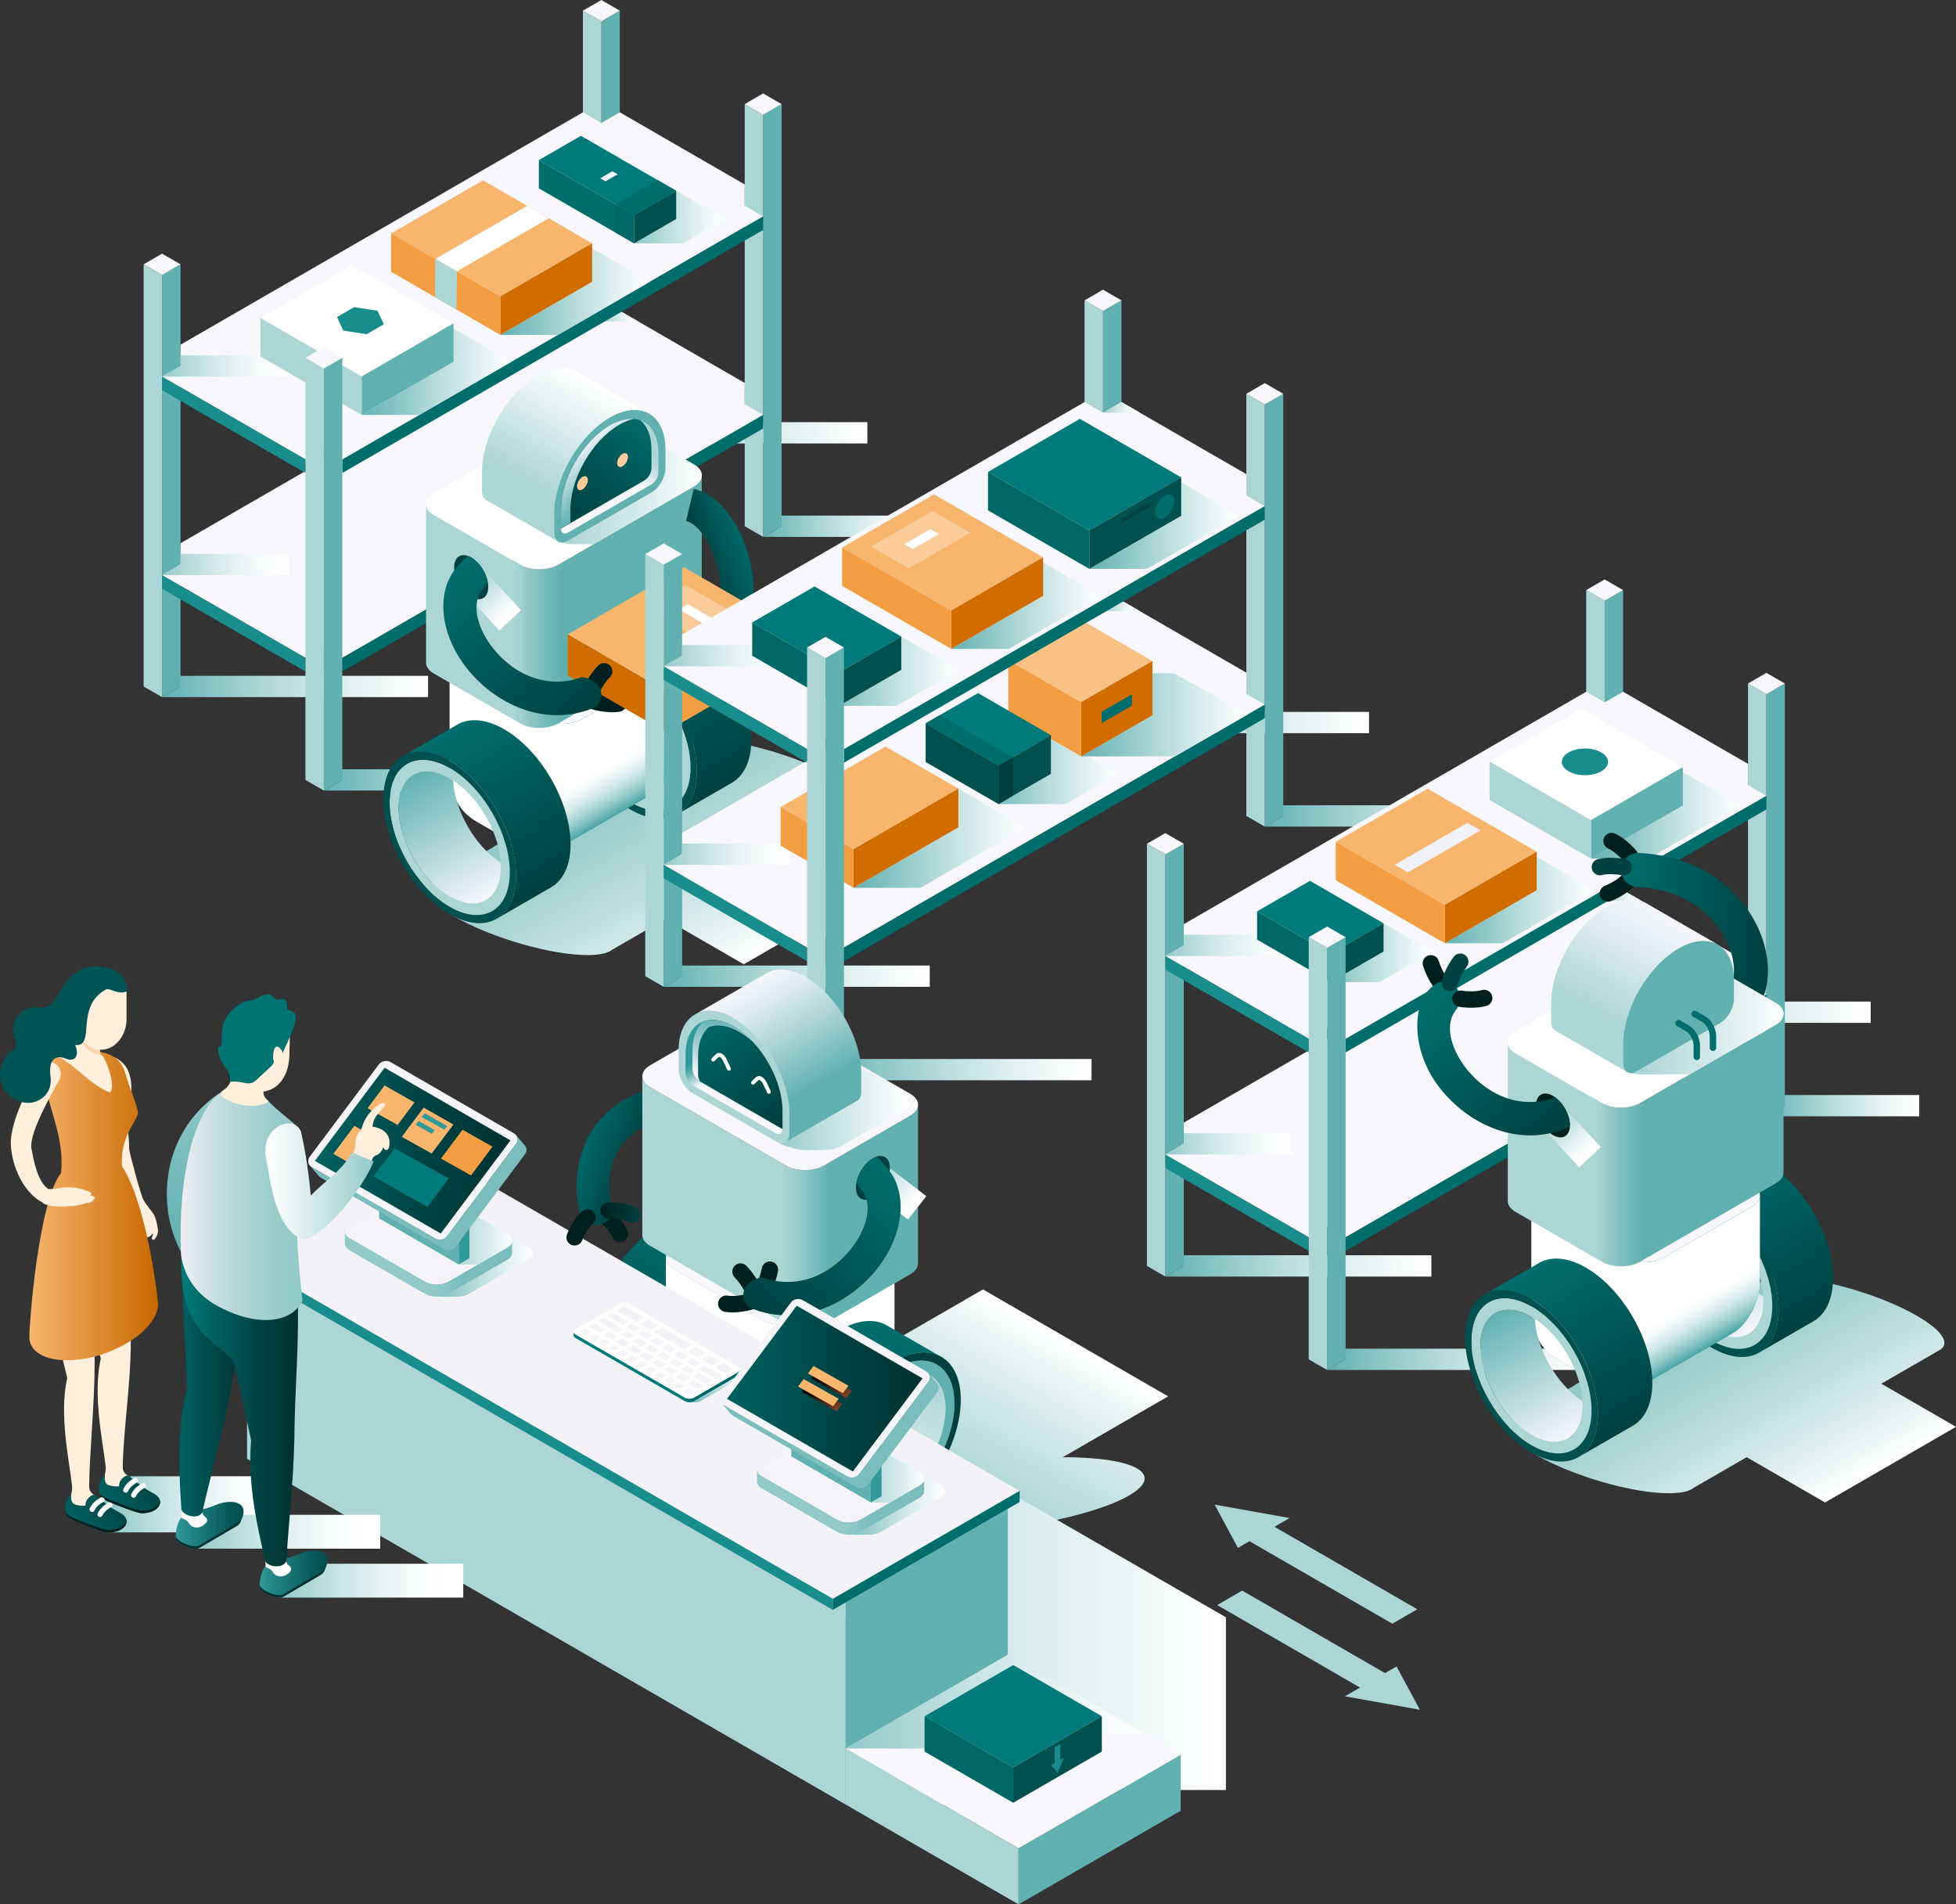 <?xml version="1.0" encoding="UTF-8"?><svg xmlns="http://www.w3.org/2000/svg" xmlns:xlink="http://www.w3.org/1999/xlink" viewBox="0 0 611.45 595.18"><rect x="0" y="0" width="611.45" height="595.18" fill="#333333" stroke="none"/><defs><style>.cls-1{fill:url(#linear-gradient-75);}.cls-2{fill:#f5f5f9;}.cls-3{fill:url(#linear-gradient-3);}.cls-3,.cls-4,.cls-5,.cls-6,.cls-7,.cls-8,.cls-9,.cls-10,.cls-11,.cls-12,.cls-13,.cls-14,.cls-15,.cls-16,.cls-17,.cls-18,.cls-19,.cls-20,.cls-21,.cls-22,.cls-23,.cls-24,.cls-25,.cls-26,.cls-27,.cls-28,.cls-29,.cls-30,.cls-31,.cls-32,.cls-33,.cls-34,.cls-35,.cls-36,.cls-37,.cls-38,.cls-39,.cls-40,.cls-41,.cls-42,.cls-43,.cls-44,.cls-45,.cls-46,.cls-47,.cls-48,.cls-49,.cls-50,.cls-51,.cls-52,.cls-53,.cls-54,.cls-55,.cls-56,.cls-57,.cls-58,.cls-59,.cls-60,.cls-61{mix-blend-mode:multiply;}.cls-4{fill:url(#linear-gradient-31);}.cls-5{fill:url(#linear-gradient-29);}.cls-6{fill:url(#linear-gradient-35);}.cls-7{fill:url(#linear-gradient-65);}.cls-62{fill:#acd5d5;}.cls-8{fill:url(#linear-gradient-22);}.cls-63{fill:#fff;}.cls-9{fill:url(#linear-gradient-60);}.cls-64{fill:#f39e42;}.cls-65{fill:url(#linear-gradient-17);}.cls-66{fill:#006d6d;}.cls-67{fill:url(#linear-gradient-93);}.cls-68{fill:url(#linear-gradient-109);}.cls-10{fill:url(#linear-gradient-51);}.cls-11{fill:url(#linear-gradient-11);}.cls-12{fill:url(#linear-gradient-10);}.cls-13{fill:url(#linear-gradient-19);}.cls-69{fill:#62b1b1;}.cls-14{fill:url(#linear-gradient);}.cls-15{fill:url(#linear-gradient-4);}.cls-70{fill:url(#linear-gradient-58);}.cls-16{fill:url(#linear-gradient-50);}.cls-71{fill:url(#linear-gradient-69);}.cls-72{fill:url(#linear-gradient-95);}.cls-72,.cls-73,.cls-74{mix-blend-mode:screen;}.cls-75{fill:url(#linear-gradient-18);}.cls-17{fill:url(#linear-gradient-80);}.cls-76{fill:url(#linear-gradient-52);}.cls-77{fill:url(#linear-gradient-14);}.cls-78{fill:url(#linear-gradient-20);}.cls-79{fill:url(#linear-gradient-53);}.cls-80{fill:#006161;}.cls-81{isolation:isolate;}.cls-18{fill:url(#linear-gradient-37);}.cls-82{fill:url(#linear-gradient-91);}.cls-83{fill:#f7f7fc;}.cls-84{fill:url(#linear-gradient-108);}.cls-73,.cls-85{fill:#facc9a;}.cls-19{fill:url(#linear-gradient-81);}.cls-86{fill:url(#linear-gradient-104);}.cls-20{fill:url(#linear-gradient-28);}.cls-21{fill:url(#linear-gradient-42);}.cls-87{fill:#ffefdc;}.cls-22{fill:url(#linear-gradient-43);}.cls-88{fill:url(#linear-gradient-106);}.cls-23{fill:url(#linear-gradient-84);}.cls-24{fill:url(#linear-gradient-38);}.cls-25{fill:url(#linear-gradient-6);}.cls-26{fill:url(#linear-gradient-56);}.cls-89{fill:url(#linear-gradient-86);}.cls-74{fill:url(#linear-gradient-96);}.cls-90{fill:#005454;}.cls-91{fill:url(#linear-gradient-59);}.cls-27{fill:url(#linear-gradient-78);}.cls-28{fill:url(#linear-gradient-5);}.cls-29{fill:url(#linear-gradient-33);}.cls-92{fill:#007373;}.cls-93{fill:#198d8d;}.cls-94{fill:#002020;}.cls-30{fill:url(#linear-gradient-32);}.cls-95{fill:#fcd8b0;}.cls-31{fill:url(#linear-gradient-34);}.cls-96{fill:url(#linear-gradient-82);}.cls-97{fill:url(#linear-gradient-16);}.cls-32{fill:url(#linear-gradient-25);}.cls-33{fill:url(#linear-gradient-9);}.cls-34{fill:url(#linear-gradient-30);}.cls-98{fill:url(#linear-gradient-61);}.cls-99{fill:#f9c184;}.cls-35{fill:url(#linear-gradient-87);}.cls-100{fill:url(#linear-gradient-68);}.cls-101{fill:url(#linear-gradient-103);}.cls-102{fill:url(#linear-gradient-62);}.cls-103{fill:url(#linear-gradient-107);}.cls-36{fill:url(#linear-gradient-8);}.cls-37{fill:url(#linear-gradient-67);}.cls-104{fill:url(#linear-gradient-98);}.cls-38{fill:url(#linear-gradient-41);}.cls-39{fill:url(#linear-gradient-85);}.cls-40{fill:url(#linear-gradient-39);}.cls-105{fill:url(#linear-gradient-21);}.cls-106{fill:url(#linear-gradient-72);}.cls-107{fill:#006767;}.cls-41{fill:url(#linear-gradient-15);}.cls-108{fill:#055;}.cls-109{fill:url(#linear-gradient-89);}.cls-110{fill:url(#linear-gradient-64);}.cls-111{fill:url(#linear-gradient-83);}.cls-112{fill:url(#linear-gradient-54);}.cls-113{fill:url(#linear-gradient-55);}.cls-42{fill:url(#linear-gradient-40);}.cls-114{fill:#f1f1f7;}.cls-115{fill:url(#linear-gradient-70);}.cls-43{fill:url(#linear-gradient-49);}.cls-116{fill:#004a4a;}.cls-44{fill:url(#linear-gradient-48);}.cls-45{fill:url(#linear-gradient-63);}.cls-46{fill:url(#linear-gradient-36);}.cls-47{fill:url(#linear-gradient-2);}.cls-117{fill:url(#linear-gradient-79);}.cls-118{fill:#003030;}.cls-119{fill:url(#linear-gradient-88);}.cls-48{fill:url(#linear-gradient-27);}.cls-120{fill:url(#linear-gradient-66);}.cls-49{fill:url(#linear-gradient-44);}.cls-50{fill:url(#linear-gradient-46);}.cls-121{fill:url(#linear-gradient-24);}.cls-122{fill:url(#linear-gradient-73);}.cls-51{fill:url(#linear-gradient-47);}.cls-123{fill:none;stroke:#006d6d;stroke-linecap:round;stroke-linejoin:round;stroke-width:2px;}.cls-124{fill:url(#linear-gradient-100);}.cls-125{fill:url(#linear-gradient-105);}.cls-52{fill:url(#linear-gradient-92);}.cls-53,.cls-126{fill:#319999;}.cls-127{fill:#f2f2f7;}.cls-128{fill:url(#linear-gradient-74);}.cls-129{fill:#004040;}.cls-54{fill:url(#linear-gradient-101);}.cls-130{fill:url(#linear-gradient-99);}.cls-55{fill:url(#linear-gradient-102);}.cls-56{fill:url(#linear-gradient-7);}.cls-131{fill:#d06c00;}.cls-57{fill:url(#linear-gradient-45);}.cls-58{fill:url(#linear-gradient-90);}.cls-132{fill:url(#linear-gradient-94);}.cls-59{fill:url(#linear-gradient-71);}.cls-133{fill:url(#linear-gradient-23);}.cls-60{fill:url(#linear-gradient-97);}.cls-134{fill:url(#linear-gradient-77);}.cls-135{fill:#005050;}.cls-136{fill:#007a7a;}.cls-137{fill:url(#linear-gradient-57);}.cls-61{fill:url(#linear-gradient-76);}.cls-138{fill:#f7b56e;}.cls-139{fill:url(#linear-gradient-12);}.cls-140{fill:url(#linear-gradient-13);}.cls-141{fill:url(#linear-gradient-26);}</style><linearGradient id="linear-gradient" x1="101.24" y1="243.75" x2="184.4" y2="243.75" gradientUnits="userSpaceOnUse"><stop offset="0" stop-color="#62b1b1"/><stop offset=".19" stop-color="#8bc5c5"/><stop offset=".46" stop-color="#bcdede"/><stop offset=".69" stop-color="#e0f0f0"/><stop offset=".88" stop-color="#f6fafa"/><stop offset="1" stop-color="#fff"/></linearGradient><linearGradient id="linear-gradient-2" x1="50.66" y1="214.55" x2="133.82" y2="214.55" xlink:href="#linear-gradient"/><linearGradient id="linear-gradient-3" x1="238.56" y1="164.47" x2="286.32" y2="164.47" xlink:href="#linear-gradient"/><linearGradient id="linear-gradient-4" x1="187.98" y1="135.27" x2="271.14" y2="135.27" xlink:href="#linear-gradient"/><linearGradient id="linear-gradient-5" x1="50.66" y1="176.42" x2="90.19" y2="176.42" gradientUnits="userSpaceOnUse"><stop offset="0" stop-color="#93c9c9"/><stop offset=".18" stop-color="#b3d9d9"/><stop offset=".41" stop-color="#d4e9e9"/><stop offset=".63" stop-color="#ebf5f5"/><stop offset=".83" stop-color="#fafcfc"/><stop offset="1" stop-color="#fff"/></linearGradient><linearGradient id="linear-gradient-6" x1="187.99" y1="98.8" x2="199.52" y2="98.8" xlink:href="#linear-gradient-5"/><linearGradient id="linear-gradient-7" y1="114.39" y2="114.39" xlink:href="#linear-gradient-5"/><linearGradient id="linear-gradient-8" x1="156.38" y1="89.72" x2="203.16" y2="89.72" gradientUnits="userSpaceOnUse"><stop offset="0" stop-color="#62b1b1"/><stop offset=".11" stop-color="#75baba"/><stop offset=".54" stop-color="#bedfdf"/><stop offset=".85" stop-color="#edf6f6"/><stop offset="1" stop-color="#fff"/></linearGradient><linearGradient id="linear-gradient-9" x1="113.05" y1="114.74" x2="159.83" y2="114.74" xlink:href="#linear-gradient-8"/><linearGradient id="linear-gradient-10" x1="188.38" y1="65.62" x2="226.66" y2="65.62" xlink:href="#linear-gradient-8"/><linearGradient id="linear-gradient-11" x1="189.76" y1="244.13" x2="225.23" y2="305.56" gradientUnits="userSpaceOnUse"><stop offset="0" stop-color="#93c9c9"/><stop offset=".16" stop-color="#9ccdcd"/><stop offset=".44" stop-color="#b7dbdb"/><stop offset=".79" stop-color="#e2f0f0"/><stop offset=".99" stop-color="#fff"/></linearGradient><linearGradient id="linear-gradient-12" x1="929.23" y1="249.41" x2="951.81" y2="210.3" gradientTransform="translate(1136.22) rotate(-180) scale(1 -1)" gradientUnits="userSpaceOnUse"><stop offset="0" stop-color="#f7f7fc"/><stop offset=".63" stop-color="#99cbcd"/><stop offset="1" stop-color="#62b1b1"/></linearGradient><linearGradient id="linear-gradient-13" x1="908.87" y1="245.48" x2="938.23" y2="194.63" gradientTransform="translate(1136.22) rotate(-180) scale(1 -1)" gradientUnits="userSpaceOnUse"><stop offset="0" stop-color="#004040"/><stop offset="1" stop-color="#006d6d"/></linearGradient><linearGradient id="linear-gradient-14" x1="924.22" y1="236.28" x2="995.65" y2="236.28" gradientTransform="translate(1136.22) rotate(-180) scale(1 -1)" gradientUnits="userSpaceOnUse"><stop offset=".41" stop-color="#319999"/><stop offset=".56" stop-color="#4ea7a7"/><stop offset=".68" stop-color="#62b1b1"/></linearGradient><linearGradient id="linear-gradient-15" x1="943.44" y1="254.6" x2="977.52" y2="195.57" gradientTransform="translate(1136.22) rotate(-180) scale(1 -1)" gradientUnits="userSpaceOnUse"><stop offset="0" stop-color="#4aa5a5"/><stop offset=".04" stop-color="#80c0c0"/><stop offset=".08" stop-color="#add6d6"/><stop offset=".12" stop-color="#d1e8e8"/><stop offset=".16" stop-color="#eaf4f4"/><stop offset=".19" stop-color="#f9fcfc"/><stop offset=".22" stop-color="#fff"/></linearGradient><linearGradient id="linear-gradient-16" x1="985.73" y1="282.08" x2="1008.31" y2="242.97" xlink:href="#linear-gradient-12"/><linearGradient id="linear-gradient-17" x1="965.37" y1="278.15" x2="994.73" y2="227.3" xlink:href="#linear-gradient-13"/><linearGradient id="linear-gradient-18" x1="916.84" y1="188.06" x2="1003.04" y2="188.06" gradientTransform="translate(1136.22) rotate(-180) scale(1 -1)" gradientUnits="userSpaceOnUse"><stop offset=".51" stop-color="#62b1b1"/><stop offset=".57" stop-color="#78bbbb"/><stop offset=".68" stop-color="#acd5d5"/></linearGradient><linearGradient id="linear-gradient-19" x1="151.73" y1="153.59" x2="219.38" y2="153.59" gradientUnits="userSpaceOnUse"><stop offset="0" stop-color="#93c9c9"/><stop offset=".16" stop-color="#9acccc"/><stop offset=".4" stop-color="#b0d7d7"/><stop offset=".69" stop-color="#d3e9e9"/><stop offset="1" stop-color="#fff"/></linearGradient><linearGradient id="linear-gradient-20" x1="12.83" y1="133.51" x2="34.19" y2="170.51" gradientTransform="translate(216.94) rotate(-180) scale(1 -1)" gradientUnits="userSpaceOnUse"><stop offset=".2" stop-color="#acd5d5"/><stop offset=".26" stop-color="#bfdddf"/><stop offset=".39" stop-color="#f1f4f8"/><stop offset=".4" stop-color="#f7f7fc"/></linearGradient><linearGradient id="linear-gradient-21" x1="41.3" y1="163.55" x2="12.12" y2="130.93" gradientTransform="translate(216.94) rotate(-180) scale(1 -1)" gradientUnits="userSpaceOnUse"><stop offset="0" stop-color="#004040"/><stop offset=".48" stop-color="#005353"/><stop offset="1" stop-color="#006d6d"/></linearGradient><linearGradient id="linear-gradient-22" x1="190.34" y1="152.04" x2="179.84" y2="140.31" gradientUnits="userSpaceOnUse"><stop offset="0" stop-color="#62b1b1"/><stop offset=".19" stop-color="#78bbbc"/><stop offset=".59" stop-color="#b3d7da"/><stop offset="1" stop-color="#f7f7fc"/></linearGradient><linearGradient id="linear-gradient-23" x1="31.47" y1="119.19" x2="55.9" y2="161.51" gradientTransform="translate(216.94) rotate(-180) scale(1 -1)" gradientUnits="userSpaceOnUse"><stop offset="0" stop-color="#fff"/><stop offset=".24" stop-color="#e8f3f3"/><stop offset=".75" stop-color="#afd6d6"/><stop offset=".78" stop-color="#acd5d5"/></linearGradient><linearGradient id="linear-gradient-24" x1="-2.74" y1="176.11" x2="-18.33" y2="170.39" gradientTransform="translate(216.94) rotate(-180) scale(1 -1)" gradientUnits="userSpaceOnUse"><stop offset="0" stop-color="#004040"/><stop offset=".47" stop-color="#005656"/><stop offset="1" stop-color="#006d6d"/></linearGradient><linearGradient id="linear-gradient-25" x1="100.2" y1="88.79" x2="119.22" y2="88.79" gradientTransform="translate(13.25 167.35) rotate(46.93) scale(1 -1)" gradientUnits="userSpaceOnUse"><stop offset="0" stop-color="#93c9c9"/><stop offset=".34" stop-color="#c1e0e0"/><stop offset=".71" stop-color="#edf6f6"/><stop offset=".89" stop-color="#fff"/></linearGradient><linearGradient id="linear-gradient-26" x1="78.27" y1="179.7" x2="36.86" y2="227.23" gradientTransform="translate(216.94) rotate(-180) scale(1 -1)" gradientUnits="userSpaceOnUse"><stop offset="0" stop-color="#006d6d"/><stop offset=".53" stop-color="#005656"/><stop offset="1" stop-color="#004040"/></linearGradient><linearGradient id="linear-gradient-27" x1="258.06" y1="334.29" x2="341.22" y2="334.29" xlink:href="#linear-gradient"/><linearGradient id="linear-gradient-28" x1="207.48" y1="305.09" x2="290.64" y2="305.09" xlink:href="#linear-gradient"/><linearGradient id="linear-gradient-29" x1="395.38" y1="255.01" x2="478.54" y2="255.01" xlink:href="#linear-gradient"/><linearGradient id="linear-gradient-30" x1="344.8" y1="225.81" x2="427.96" y2="225.81" xlink:href="#linear-gradient"/><linearGradient id="linear-gradient-31" x1="207.48" y1="266.96" x2="247.01" y2="266.96" xlink:href="#linear-gradient-5"/><linearGradient id="linear-gradient-32" x1="305.74" y1="240" x2="349.45" y2="240" xlink:href="#linear-gradient-8"/><linearGradient id="linear-gradient-33" x1="344.8" y1="189.35" x2="356.33" y2="189.35" xlink:href="#linear-gradient-5"/><linearGradient id="linear-gradient-34" x1="337.46" y1="223.39" x2="390.14" y2="223.39" xlink:href="#linear-gradient-8"/><linearGradient id="linear-gradient-35" x1="266.84" y1="261.44" x2="320.51" y2="261.44" xlink:href="#linear-gradient-8"/><linearGradient id="linear-gradient-36" x1="207.48" y1="204.93" x2="247.01" y2="204.93" xlink:href="#linear-gradient-5"/><linearGradient id="linear-gradient-37" x1="297.36" y1="187.87" x2="344.14" y2="187.87" xlink:href="#linear-gradient-8"/><linearGradient id="linear-gradient-38" x1="340.52" y1="162.86" x2="387.3" y2="162.86" xlink:href="#linear-gradient-8"/><linearGradient id="linear-gradient-39" x1="254.62" y1="207.15" x2="299.76" y2="207.15" xlink:href="#linear-gradient-8"/><linearGradient id="linear-gradient-40" x1="344.8" y1="127.31" x2="356.33" y2="127.31" xlink:href="#linear-gradient-5"/><linearGradient id="linear-gradient-41" x1="414.87" y1="424.84" x2="498.03" y2="424.84" xlink:href="#linear-gradient"/><linearGradient id="linear-gradient-42" x1="364.29" y1="395.64" x2="447.45" y2="395.64" xlink:href="#linear-gradient"/><linearGradient id="linear-gradient-43" x1="552.19" y1="345.56" x2="599.95" y2="345.56" xlink:href="#linear-gradient"/><linearGradient id="linear-gradient-44" x1="501.61" y1="316.36" x2="584.77" y2="316.36" xlink:href="#linear-gradient"/><linearGradient id="linear-gradient-45" x1="364.29" y1="357.51" x2="403.82" y2="357.51" xlink:href="#linear-gradient-5"/><linearGradient id="linear-gradient-46" x1="501.62" y1="279.89" x2="513.15" y2="279.89" xlink:href="#linear-gradient-5"/><linearGradient id="linear-gradient-47" x1="364.29" y1="295.47" x2="403.82" y2="295.47" xlink:href="#linear-gradient-5"/><linearGradient id="linear-gradient-48" x1="451.65" y1="279.87" x2="498.43" y2="279.87" xlink:href="#linear-gradient-8"/><linearGradient id="linear-gradient-49" x1="497.33" y1="253.4" x2="544.11" y2="253.4" xlink:href="#linear-gradient-8"/><linearGradient id="linear-gradient-50" x1="409.5" y1="295.53" x2="447.78" y2="295.53" xlink:href="#linear-gradient-8"/><linearGradient id="linear-gradient-51" x1="267.19" y1="476.18" x2="308.91" y2="403.93" xlink:href="#linear-gradient-11"/><linearGradient id="linear-gradient-52" x1="213.18" y1="437.17" x2="235.76" y2="398.06" gradientUnits="userSpaceOnUse"><stop offset="0" stop-color="#f7f7fc"/><stop offset="1" stop-color="#acd5d5"/></linearGradient><linearGradient id="linear-gradient-53" x1="192.82" y1="433.24" x2="222.18" y2="382.39" gradientUnits="userSpaceOnUse"><stop offset="0" stop-color="#005050"/><stop offset="1" stop-color="#006d6d"/></linearGradient><linearGradient id="linear-gradient-54" x1="198.78" y1="363.41" x2="180.39" y2="356.66" gradientTransform="matrix(1, 0, 0, 1, 0, 0)" xlink:href="#linear-gradient-24"/><linearGradient id="linear-gradient-55" x1="208.16" y1="424.04" x2="279.6" y2="424.04" gradientUnits="userSpaceOnUse"><stop offset=".41" stop-color="#acd5d5"/><stop offset=".48" stop-color="#8fc7c7"/><stop offset=".61" stop-color="#5daeae"/><stop offset=".68" stop-color="#4aa5a5"/></linearGradient><linearGradient id="linear-gradient-56" x1="227.39" y1="442.36" x2="261.47" y2="383.32" gradientTransform="matrix(1, 0, 0, 1, 0, 0)" xlink:href="#linear-gradient-15"/><linearGradient id="linear-gradient-57" x1="269.67" y1="469.84" x2="292.26" y2="430.73" xlink:href="#linear-gradient-52"/><linearGradient id="linear-gradient-58" x1="249.32" y1="465.91" x2="278.68" y2="415.06" xlink:href="#linear-gradient-53"/><linearGradient id="linear-gradient-59" x1="200.79" y1="375.82" x2="286.99" y2="375.82" gradientUnits="userSpaceOnUse"><stop offset=".51" stop-color="#acd5d5"/><stop offset=".57" stop-color="#95caca"/><stop offset=".68" stop-color="#62b1b1"/></linearGradient><linearGradient id="linear-gradient-60" x1="242.37" y1="343.59" x2="284.21" y2="343.59" gradientUnits="userSpaceOnUse"><stop offset="0" stop-color="#93c9c9"/><stop offset=".38" stop-color="#c1e0e0"/><stop offset=".79" stop-color="#edf6f6"/><stop offset="1" stop-color="#fff"/></linearGradient><linearGradient id="linear-gradient-61" x1="215.99" y1="321.34" x2="237.27" y2="358.19" gradientUnits="userSpaceOnUse"><stop offset=".23" stop-color="#319999"/><stop offset=".25" stop-color="#44a2a2"/><stop offset=".3" stop-color="#76babb"/><stop offset=".36" stop-color="#c6dfe3"/><stop offset=".4" stop-color="#f7f7fc"/></linearGradient><linearGradient id="linear-gradient-62" x1="244.35" y1="351.26" x2="215.29" y2="318.77" gradientTransform="matrix(1, 0, 0, 1, 0, 0)" xlink:href="#linear-gradient-21"/><linearGradient id="linear-gradient-63" x1="226" y1="337.36" x2="226" y2="317.17" gradientUnits="userSpaceOnUse"><stop offset=".07" stop-color="#f7f7fc"/><stop offset=".46" stop-color="#b3d7da"/><stop offset=".82" stop-color="#78bbbc"/><stop offset="1" stop-color="#62b1b1"/></linearGradient><linearGradient id="linear-gradient-64" x1="234.56" y1="307.08" x2="258.9" y2="349.23" gradientUnits="userSpaceOnUse"><stop offset="0" stop-color="#f7f7fc"/><stop offset=".15" stop-color="#e0ecf0"/><stop offset=".45" stop-color="#a7d1d3"/><stop offset=".78" stop-color="#62b1b1"/></linearGradient><linearGradient id="linear-gradient-65" x1="289.95" y1="334.03" x2="308.97" y2="334.03" gradientTransform="translate(249.41 -75.9) rotate(38.07)" xlink:href="#linear-gradient-25"/><linearGradient id="linear-gradient-66" x1="281.45" y1="367.44" x2="240.21" y2="414.78" gradientTransform="matrix(1, 0, 0, 1, 0, 0)" xlink:href="#linear-gradient-26"/><linearGradient id="linear-gradient-67" x1="527.76" y1="412.33" x2="563.23" y2="473.76" xlink:href="#linear-gradient-11"/><linearGradient id="linear-gradient-68" x1="591.07" y1="417.67" x2="613.66" y2="378.56" xlink:href="#linear-gradient-12"/><linearGradient id="linear-gradient-69" x1="570.72" y1="413.74" x2="600.08" y2="362.89" xlink:href="#linear-gradient-13"/><linearGradient id="linear-gradient-70" x1="586.06" y1="404.54" x2="657.5" y2="404.54" xlink:href="#linear-gradient-14"/><linearGradient id="linear-gradient-71" x1="605.29" y1="422.86" x2="639.37" y2="363.83" xlink:href="#linear-gradient-15"/><linearGradient id="linear-gradient-72" x1="647.57" y1="450.34" x2="670.16" y2="411.23" xlink:href="#linear-gradient-12"/><linearGradient id="linear-gradient-73" x1="627.22" y1="446.41" x2="656.57" y2="395.56" xlink:href="#linear-gradient-13"/><linearGradient id="linear-gradient-74" x1="506.79" y1="292.93" x2="552.66" y2="292.93" gradientTransform="matrix(1, 0, 0, 1, 0, 0)" xlink:href="#linear-gradient-26"/><linearGradient id="linear-gradient-75" x1="578.69" y1="356.32" x2="664.88" y2="356.32" xlink:href="#linear-gradient-18"/><linearGradient id="linear-gradient-76" x1="485.76" y1="319.15" x2="557.53" y2="319.15" xlink:href="#linear-gradient-19"/><linearGradient id="linear-gradient-77" x1="616.63" y1="285.17" x2="640.96" y2="327.33" gradientTransform="translate(1136.22) rotate(-180) scale(1 -1)" gradientUnits="userSpaceOnUse"><stop offset="0" stop-color="#f7f7fc"/><stop offset=".27" stop-color="#e0ecf0"/><stop offset=".78" stop-color="#acd5d5"/></linearGradient><linearGradient id="linear-gradient-78" x1="453.34" y1="220.82" x2="472.36" y2="220.82" xlink:href="#linear-gradient-25"/><linearGradient id="linear-gradient-79" x1="444.9" y1="314.73" x2="482.28" y2="357.59" gradientTransform="matrix(1, 0, 0, 1, 0, 0)" xlink:href="#linear-gradient-26"/><linearGradient id="linear-gradient-80" x1="127.91" y1="493.06" x2="383.22" y2="493.06" gradientUnits="userSpaceOnUse"><stop offset="0" stop-color="#62b1b1"/><stop offset=".3" stop-color="#92c8c8"/><stop offset=".99" stop-color="#fff"/></linearGradient><linearGradient id="linear-gradient-81" x1="214.27" y1="432.79" x2="233.27" y2="432.79" gradientUnits="userSpaceOnUse"><stop offset="0" stop-color="#62b1b1"/><stop offset=".88" stop-color="#ecf5f5"/><stop offset="1" stop-color="#fff"/></linearGradient><linearGradient id="linear-gradient-82" x1="179.31" y1="427.26" x2="231.38" y2="427.26" gradientUnits="userSpaceOnUse"><stop offset=".66" stop-color="#007a7a"/><stop offset=".67" stop-color="#007676"/><stop offset=".74" stop-color="#006767"/></linearGradient><linearGradient id="linear-gradient-83" x1="187.67" y1="379.01" x2="200.12" y2="379.01" gradientUnits="userSpaceOnUse"><stop offset="0" stop-color="#002020"/><stop offset="1" stop-color="#004040"/></linearGradient><linearGradient id="linear-gradient-84" x1="264.37" y1="531.83" x2="357.85" y2="531.83" gradientUnits="userSpaceOnUse"><stop offset="0" stop-color="#93c9c9"/><stop offset=".46" stop-color="#cce5e5"/><stop offset=".81" stop-color="#f1f8f8"/><stop offset=".99" stop-color="#fff"/></linearGradient><linearGradient id="linear-gradient-85" x1="260.18" y1="395.73" x2="290.26" y2="395.73" gradientTransform="translate(-123.72)" gradientUnits="userSpaceOnUse"><stop offset="0" stop-color="#7bbdbd"/><stop offset=".46" stop-color="#bfdfdf"/><stop offset=".82" stop-color="#edf6f6"/><stop offset="1" stop-color="#fff"/></linearGradient><linearGradient id="linear-gradient-86" x1="127.99" y1="395.04" x2="180.28" y2="395.04" gradientTransform="translate(288.07) rotate(-180) scale(1 -1)" gradientUnits="userSpaceOnUse"><stop offset=".31" stop-color="#7bbdbd"/><stop offset=".46" stop-color="#93c9c9"/></linearGradient><linearGradient id="linear-gradient-87" x1="121.98" y1="385.86" x2="160.08" y2="385.86" gradientUnits="userSpaceOnUse"><stop offset="0" stop-color="#7bbdbd"/><stop offset=".14" stop-color="#81c0c0"/><stop offset=".33" stop-color="#94c9c9"/><stop offset=".57" stop-color="#b2d8d8"/><stop offset=".82" stop-color="#dceded"/><stop offset="1" stop-color="#fff"/></linearGradient><linearGradient id="linear-gradient-88" x1="140.21" y1="343.45" x2="172.03" y2="381.37" gradientTransform="translate(288.07) rotate(-180) scale(1 -1)" gradientUnits="userSpaceOnUse"><stop offset=".76" stop-color="#7bbdbd"/><stop offset=".84" stop-color="#7bbdbd"/></linearGradient><linearGradient id="linear-gradient-89" x1="128.51" y1="359.61" x2="189.64" y2="359.61" gradientTransform="translate(288.07) rotate(-180) scale(1 -1)" gradientUnits="userSpaceOnUse"><stop offset="0" stop-color="#003030"/><stop offset=".44" stop-color="#004343"/><stop offset="1" stop-color="#006161"/></linearGradient><linearGradient id="linear-gradient-90" x1="389.01" y1="470.11" x2="419.08" y2="470.11" xlink:href="#linear-gradient-85"/><linearGradient id="linear-gradient-91" x1="-.84" y1="469.43" x2="51.45" y2="469.43" xlink:href="#linear-gradient-86"/><linearGradient id="linear-gradient-92" x1="250.81" y1="460.24" x2="288.91" y2="460.24" xlink:href="#linear-gradient-87"/><linearGradient id="linear-gradient-93" x1="11.38" y1="417.83" x2="43.2" y2="455.75" xlink:href="#linear-gradient-88"/><linearGradient id="linear-gradient-94" x1="-.32" y1="433.99" x2="60.81" y2="433.99" xlink:href="#linear-gradient-89"/><linearGradient id="linear-gradient-95" x1="256.98" y1="427.54" x2="262.98" y2="437.92" gradientUnits="userSpaceOnUse"><stop offset=".09" stop-color="#000"/><stop offset=".22" stop-color="#0b0503"/><stop offset=".45" stop-color="#29150d"/><stop offset=".75" stop-color="#5a2d1c"/><stop offset="1" stop-color="#87442a"/></linearGradient><linearGradient id="linear-gradient-96" x1="253.94" y1="431.63" x2="259.92" y2="441.99" xlink:href="#linear-gradient-95"/><linearGradient id="linear-gradient-97" x1="-21.52" y1="470.15" x2="37.41" y2="470.15" gradientTransform="translate(50.3)" gradientUnits="userSpaceOnUse"><stop offset="0" stop-color="#7bbdbd"/><stop offset=".21" stop-color="#a7d3d3"/><stop offset=".41" stop-color="#cde6e6"/><stop offset=".6" stop-color="#e8f3f3"/><stop offset=".77" stop-color="#f9fcfc"/><stop offset=".9" stop-color="#fff"/></linearGradient><linearGradient id="linear-gradient-98" x1="712.27" y1="583.68" x2="724.78" y2="576.98" gradientTransform="translate(-762.66 9.96) rotate(-9.27)" gradientUnits="userSpaceOnUse"><stop offset="0" stop-color="#006161"/><stop offset="1" stop-color="#004545"/></linearGradient><linearGradient id="linear-gradient-99" x1="700.93" y1="587.95" x2="713.44" y2="581.25" gradientTransform="translate(-762.66 9.96) rotate(-9.27)" xlink:href="#linear-gradient-98"/><linearGradient id="linear-gradient-100" x1="-113.52" y1="376.68" x2="-73.27" y2="376.68" gradientTransform="translate(-64.11) rotate(-180) scale(1 -1)" gradientUnits="userSpaceOnUse"><stop offset="0" stop-color="#c76800"/><stop offset="1" stop-color="#f7b56e"/></linearGradient><linearGradient id="linear-gradient-101" x1="361.9" y1="494.01" x2="419.47" y2="494.01" gradientTransform="translate(-274.66)" gradientUnits="userSpaceOnUse"><stop offset="0" stop-color="#93c9c9"/><stop offset=".11" stop-color="#a7d3d3"/><stop offset=".35" stop-color="#cde6e6"/><stop offset=".56" stop-color="#e8f3f3"/><stop offset=".75" stop-color="#f9fcfc"/><stop offset=".9" stop-color="#fff"/></linearGradient><linearGradient id="linear-gradient-102" x1="385.57" y1="478.73" x2="443.15" y2="478.73" gradientTransform="translate(-324.3)" xlink:href="#linear-gradient-101"/><linearGradient id="linear-gradient-103" x1="211.95" y1="476.7" x2="233.17" y2="476.7" gradientTransform="translate(288.07) rotate(-180) scale(1 -1)" gradientUnits="userSpaceOnUse"><stop offset="0" stop-color="#004d4d"/><stop offset=".26" stop-color="#095c5c"/><stop offset=".77" stop-color="#238484"/><stop offset="1" stop-color="#319999"/></linearGradient><linearGradient id="linear-gradient-104" x1="56.05" y1="431.88" x2="80.38" y2="431.88" gradientUnits="userSpaceOnUse"><stop offset="0" stop-color="#006161"/><stop offset=".14" stop-color="#005858"/><stop offset=".69" stop-color="#003b3b"/><stop offset="1" stop-color="#003030"/></linearGradient><linearGradient id="linear-gradient-105" x1="185.7" y1="491.98" x2="206.93" y2="491.98" xlink:href="#linear-gradient-103"/><linearGradient id="linear-gradient-106" x1="194.92" y1="441.26" x2="231.41" y2="441.26" gradientTransform="translate(288.07) rotate(-180) scale(1 -1)" gradientUnits="userSpaceOnUse"><stop offset="0" stop-color="#003030"/><stop offset=".23" stop-color="#003b3b"/><stop offset=".62" stop-color="#005858"/><stop offset="1" stop-color="#007a7a"/></linearGradient><linearGradient id="linear-gradient-107" x1="220.69" y1="342.22" x2="237.43" y2="393.92" gradientTransform="translate(288.07) rotate(-180) scale(1 -1)" gradientUnits="userSpaceOnUse"><stop offset="0" stop-color="#93c9c9"/><stop offset=".26" stop-color="#82c0c0"/><stop offset=".72" stop-color="#6ab5b5"/><stop offset="1" stop-color="#62b1b1"/></linearGradient><linearGradient id="linear-gradient-108" x1="193.51" y1="375.78" x2="231.62" y2="375.78" gradientTransform="translate(288.07) rotate(-180) scale(1 -1)" gradientUnits="userSpaceOnUse"><stop offset="0" stop-color="#93c9c9"/><stop offset=".18" stop-color="#98cbcb"/><stop offset=".41" stop-color="#a9d2d3"/><stop offset=".68" stop-color="#c4dddf"/><stop offset=".96" stop-color="#e9ecf0"/><stop offset="1" stop-color="#efeff3"/></linearGradient><linearGradient id="linear-gradient-109" x1="171.32" y1="369.25" x2="205.12" y2="369.25" gradientTransform="translate(288.07) rotate(-180) scale(1 -1)" gradientUnits="userSpaceOnUse"><stop offset="0" stop-color="#93c9c9"/><stop offset=".45" stop-color="#cae4e4"/><stop offset=".81" stop-color="#f0f7f7"/><stop offset="1" stop-color="#fff"/></linearGradient></defs><g class="cls-81"><g id="Layer_2"><g id="Objects"><g id="Boxcase"><polygon class="cls-14" points="184.4 240.42 101.24 240.42 107.01 243.75 101.24 247.08 184.4 247.08 184.4 240.42"/><polygon class="cls-47" points="133.82 211.22 50.66 211.22 56.43 214.55 50.66 217.88 133.82 217.88 133.82 211.22"/><polygon class="cls-3" points="286.32 161.14 238.56 161.14 244.33 164.47 238.56 167.8 286.32 167.8 286.32 161.14"/><polygon class="cls-15" points="271.14 131.94 187.98 131.94 193.75 135.27 187.98 138.6 271.14 138.6 271.14 131.94"/><g><polygon class="cls-69" points="50.66 85.94 56.43 82.61 56.43 214.55 50.66 217.88 50.66 85.94"/><polygon class="cls-83" points="50.66 79.28 44.9 82.61 50.66 85.94 56.43 82.61 50.66 79.28"/><polygon class="cls-62" points="50.66 85.94 44.9 82.61 44.9 214.55 50.66 217.88 50.66 85.94"/></g><g><polygon class="cls-69" points="187.99 6.66 193.75 3.33 193.75 135.27 187.99 138.6 187.99 6.66"/><polygon class="cls-62" points="187.99 6.66 182.22 3.33 182.22 135.27 187.99 138.6 187.99 6.66"/><polygon class="cls-83" points="187.99 0 182.22 3.33 187.99 6.66 193.75 3.33 187.99 0"/></g><g><polygon class="cls-69" points="238.56 35.86 244.33 32.53 244.33 164.47 238.56 167.8 238.56 35.86"/><polygon class="cls-62" points="238.56 35.86 232.8 32.53 232.8 164.47 238.56 167.8 238.56 35.86"/><polygon class="cls-83" points="238.56 29.2 232.8 32.53 238.56 35.86 244.33 32.53 238.56 29.2"/></g><g><polygon class="cls-83" points="193.75 97.14 187.99 100.47 182.22 97.14 56.43 169.77 56.43 176.42 50.66 179.75 95.48 205.62 101.24 202.3 107.01 205.62 238.57 129.67 232.8 126.34 232.8 119.68 193.75 97.14"/><polygon class="cls-93" points="50.66 179.75 95.48 205.62 95.48 209.86 50.66 183.99 50.66 179.75"/><polygon class="cls-66" points="238.57 129.67 107.01 205.62 107.01 209.86 238.57 133.9 238.57 129.67"/><polygon class="cls-28" points="90.19 173.09 56.43 173.09 56.43 176.42 50.66 179.75 90.19 179.75 90.19 173.09"/><polygon class="cls-25" points="187.99 100.47 199.52 100.47 193.75 97.14 187.99 100.47 187.99 100.47"/></g><g><polygon class="cls-83" points="193.75 35.1 187.99 38.43 182.22 35.1 56.43 107.73 56.43 114.39 50.66 117.71 95.48 143.59 101.24 140.26 107.01 143.59 238.57 67.63 232.8 64.3 232.8 57.65 193.75 35.1"/><polygon class="cls-93" points="50.66 117.71 95.48 143.59 95.48 147.83 50.66 121.95 50.66 117.71"/><polygon class="cls-66" points="238.57 67.63 107.01 143.59 107.01 147.83 238.57 71.87 238.57 67.63"/><polygon class="cls-56" points="90.19 111.06 56.43 111.06 56.43 114.39 50.66 117.71 90.19 117.71 90.19 111.06"/></g><g><polygon class="cls-36" points="180.16 74.79 162.1 74.79 185.11 88.07 156.38 104.66 174.44 104.66 203.16 88.07 180.16 74.79"/><g><polygon class="cls-138" points="151 56.36 122.28 72.94 156.38 92.64 185.1 76.06 151 56.36"/><polygon class="cls-131" points="185.1 76.06 156.38 92.64 156.38 104.66 185.1 88.07 185.1 76.06"/><polygon class="cls-64" points="156.38 92.64 122.28 72.94 122.28 84.96 156.38 104.66 156.38 92.64"/><polygon class="cls-63" points="142.83 84.81 171.55 68.23 164.82 64.34 136.09 80.92 142.83 84.81"/><polygon class="cls-62" points="142.69 96.75 142.83 84.81 136.09 80.92 135.96 92.86 142.69 96.75"/></g></g><g><polygon class="cls-33" points="136.83 99.81 118.77 99.81 141.78 113.09 113.05 129.67 131.11 129.67 159.83 113.09 136.83 99.81"/><g><polygon class="cls-63" points="110.11 82.79 81.39 99.37 113.05 117.66 141.77 101.07 110.11 82.79"/><polygon class="cls-69" points="141.77 101.07 113.05 117.66 113.05 129.67 141.77 113.09 141.77 101.07"/><polygon class="cls-62" points="113.05 117.66 81.39 99.37 81.39 111.39 113.05 129.67 113.05 117.66"/></g><polygon class="cls-93" points="114.62 104.45 119.98 101.35 118.02 97.13 110.7 95.99 105.34 99.09 107.3 103.32 114.62 104.45"/></g><g><polygon class="cls-12" points="203.66 55.19 188.38 55.19 211.38 68.46 198.23 76.06 213.51 76.06 226.66 68.46 203.66 55.19"/><g><polygon class="cls-136" points="181.6 42.45 168.45 50.04 198.23 67.23 211.38 59.64 181.6 42.45"/><polygon class="cls-135" points="211.38 59.64 198.23 67.23 198.23 76.06 211.38 68.46 211.38 59.64"/><polygon class="cls-66" points="198.23 67.23 168.45 50.04 168.45 58.87 198.23 76.06 198.23 67.23"/><polygon class="cls-107" points="198.23 67.23 192.45 63.9 192.45 72.72 198.23 76.06 198.23 67.23"/><polygon class="cls-66" points="211.38 59.64 205.61 56.31 192.45 63.9 198.23 67.23 211.38 59.64"/><polygon class="cls-83" points="193.09 54.48 191.43 53.52 187.64 55.71 189.3 56.67 193.09 54.48"/></g></g><g><polygon class="cls-69" points="101.24 115.14 107.01 111.81 107.01 243.75 101.24 247.08 101.24 115.14"/><polygon class="cls-62" points="101.24 115.14 95.48 111.81 95.48 243.75 101.24 247.08 101.24 115.14"/><polygon class="cls-83" points="101.24 108.49 95.48 111.81 101.24 115.14 107.01 111.81 101.24 108.49"/></g></g><g id="Robot-helper"><path class="cls-11" d="M273.44,277.73l-23.34-13.48,18-10.39c.11-.06,.21-.12,.31-.18l.09-.05h0c3.11-2.01,.69-6-7.29-10.61-11.47-6.62-30.06-11.99-41.53-11.99-3.99,0-6.59,.65-7.8,1.78h-.02s-18.57,10.71-18.57,10.71c-2.85,1.35-2.49,3.89,1.05,7.01l-23.25,13.42c-3.36-.56-6.51-.87-9.25-.87-3.99,0-6.59,.65-7.8,1.78h-.02s-18.57,10.71-18.57,10.71c-3.97,1.88-1.74,6.07,6.69,10.93,11.47,6.62,30.06,11.99,41.53,11.99,3.83,0,6.37-.6,7.65-1.64h0s16.68-9.63,16.68-9.63l24.51,14.15,40.95-23.64Z"/><g><path class="cls-62" d="M178.3,218.2c0,11.99,8.41,26.56,18.79,32.55,10.38,5.99,18.79,1.13,18.79-10.85s-8.41-26.56-18.79-32.55c-10.38-5.99-18.79-1.13-18.79,10.85Zm2.83,1.63c0-10.18,7.15-14.31,15.97-9.22,8.82,5.09,15.97,17.47,15.97,27.66s-7.15,14.31-15.97,9.22c-8.82-5.09-15.97-17.47-15.97-27.66Z"/><path class="cls-139" d="M197.09,247.49c-8.82-5.09-15.97-17.47-15.97-27.66s7.15-14.31,15.97-9.22c.35,.2,.7,.44,1.05,.66,.54,9.51,6.9,20.5,14.87,25.7,.02,.43,.06,.87,.06,1.3,0,10.19-7.15,14.31-15.97,9.22Z"/><path class="cls-135" d="M176.33,217.06c0,13.24,9.3,29.34,20.76,35.96,11.47,6.62,20.76,1.25,20.76-11.99s-9.3-29.34-20.76-35.96c-11.47-6.62-20.77-1.25-20.76,11.99Zm1.97,1.14c0-11.99,8.41-16.84,18.79-10.85,10.38,5.99,18.79,20.57,18.79,32.55s-8.42,16.84-18.79,10.85c-10.38-5.99-18.79-20.57-18.79-32.55Z"/><g><path class="cls-116" d="M211.6,254.57h0s.02-.01,.03-.02l-.03,.02Z"/><path class="cls-140" d="M198.89,194.13c3.79-2.52,9.2-2.35,15.21,1.12,11.47,6.62,20.76,22.72,20.76,35.97,0,6.72-2.4,11.41-6.26,13.53h0s-16.7,9.64-16.7,9.64c3.67-2.2,5.94-6.82,5.94-13.35,0-13.24-9.3-29.34-20.76-35.96-6.01-3.47-11.42-3.64-15.21-1.12l17.01-9.82Z"/></g></g><g><path class="cls-69" d="M142.99,209.24c-3.26-1.88-3.26-4.96,0-6.84l27.69-15.99c3.26-1.88,8.59-1.88,11.84,0l27.02,15.6c3.26,1.88,3.26,4.96,0,6.84l-27.69,15.99c-3.26,1.88-8.59,1.88-11.85,0l-27.02-15.6Z"/><path class="cls-83" d="M142.99,209.24c-3.26-1.88-3.26-4.96,0-6.84l27.69-15.99c3.26-1.88,8.59-1.88,11.84,0l27.02,15.6c3.26,1.88,3.26,4.96,0,6.84l-27.69,15.99c-3.26,1.88-8.59,1.88-11.85,0l-27.02-15.6Z"/><path class="cls-77" d="M140.57,206.03c.09,1.17,.89,2.32,2.43,3.21l27.02,15.6h0c3.26,1.88,8.58,1.88,11.84,0l27.69-15.99c1.62-.94,2.43-2.17,2.44-3.4h0s0,27.78,0,27.78c0,3.88-3.26,12.41-8.82,15.34l-30.63,17.68c-.06,.04-.12,.07-.18,.11l-.1,.06h0c-2.13,1.11-5,.9-8.17-.94l-15.18-8.76c-8.66-5-8.35-14.34-8.35-18.5v-32.2Z"/><path class="cls-41" d="M140.57,206.03c.09,1.17,.89,2.32,2.43,3.21l27.02,15.6h0c3.26,1.88,8.58,1.88,11.84,0l27.69-15.99c1.62-.94,2.43-2.17,2.44-3.4h0s0,27.78,0,27.78c0,3.88-3.26,12.41-8.82,15.34l-30.63,17.68c-.06,.04-.12,.07-.18,.11l-.1,.06h0c-2.13,1.11-5,.9-8.17-.94l-15.18-8.76c-8.66-5-8.35-14.34-8.35-18.5v-32.2Z"/></g><g><path class="cls-62" d="M121.8,250.87c0,11.99,8.41,26.56,18.79,32.55,10.38,5.99,18.79,1.14,18.79-10.85s-8.41-26.56-18.79-32.55c-10.38-5.99-18.8-1.14-18.79,10.85Zm2.83,1.63c0-10.18,7.15-14.31,15.97-9.22,8.82,5.09,15.97,17.47,15.97,27.66s-7.15,14.31-15.97,9.22c-8.82-5.09-15.97-17.47-15.97-27.66Z"/><path class="cls-97" d="M140.59,280.16c-8.82-5.09-15.97-17.47-15.97-27.66s7.15-14.31,15.97-9.22c.35,.2,.7,.44,1.05,.67,.54,9.5,6.9,20.5,14.87,25.69,.02,.43,.06,.87,.06,1.3,0,10.19-7.15,14.31-15.97,9.22Z"/><path class="cls-135" d="M119.83,249.73c0,13.24,9.3,29.34,20.76,35.96,11.47,6.62,20.76,1.25,20.76-11.99s-9.3-29.34-20.76-35.96c-11.47-6.62-20.77-1.26-20.76,11.99Zm1.97,1.14c0-11.98,8.41-16.84,18.79-10.85,10.38,5.99,18.79,20.56,18.79,32.55s-8.41,16.84-18.79,10.85c-10.38-5.99-18.8-20.57-18.79-32.55Z"/><g><path class="cls-116" d="M155.1,287.24h0s.02-.01,.03-.02l-.03,.02Z"/><path class="cls-65" d="M142.39,226.8c3.79-2.52,9.2-2.35,15.21,1.12,11.47,6.62,20.76,22.72,20.76,35.96,0,6.72-2.4,11.41-6.26,13.54h0s-16.7,9.64-16.7,9.64c3.67-2.2,5.94-6.82,5.94-13.35,0-13.24-9.3-29.34-20.76-35.96-6.01-3.47-11.42-3.64-15.21-1.12l17.01-9.82Z"/></g></g><g><g><path d="M133.18,157.33h0s0,.06,0,.09v-.09Z"/><path class="cls-75" d="M133.18,157.59c.04,1.21,.84,2.41,2.44,3.33l27.02,15.6c3.26,1.88,8.59,1.88,11.85,0l42.45-24.51c1.63-.94,2.44-2.18,2.44-3.42v49.58c0,1.24-.81,2.48-2.44,3.42l-42.45,24.51c-3.26,1.88-8.59,1.88-11.85,0l-27.02-15.6c-1.71-.98-2.51-2.3-2.43-3.6h0s0-49.32,0-49.32Z"/></g><path class="cls-63" d="M135.62,160.93c-3.26-1.88-3.26-4.96,0-6.84l42.45-24.51c3.26-1.88,8.59-1.88,11.85,0l27.02,15.6c3.26,1.88,3.26,4.96,0,6.84l-42.45,24.51c-3.26,1.88-8.59,1.88-11.85,0l-27.02-15.6Z"/><path class="cls-13" d="M216.93,145.18l-13.99-8.08c-.3,0-.59-.02-.9-.02h-10.13c-4.8,0-10.63,1.12-13.03,2.51l-26.12,15.08c-2.4,1.38-.45,2.51,4.34,2.51l18.41,10.41c-2.4,1.38-.45,2.51,4.34,2.51h5.77l31.31-18.08c3.26-1.88,3.26-4.96,0-6.84Z"/></g><g><path class="cls-69" d="M190.61,130.47c9.61-5.55,17.4-1.05,17.4,10.05v5.85c0,2.77-1.94,6.14-4.34,7.52l-26.12,15.08c-2.4,1.38-4.34,.26-4.34-2.51v-5.85c0-11.1,7.79-24.59,17.4-30.14Z"/><path class="cls-78" d="M203.63,146.35v-5.85c0-4.2-1.29-7.32-3.42-9.12,3.43,1.25,5.62,4.89,5.62,10.39v5.85c0,1.38-.97,3.07-2.17,3.76l-26.12,15.08c-1.2,.69-2.17,.13-2.17-1.26v-.03l26.09-15.06c1.2-.69,2.17-2.38,2.17-3.76Z"/><path class="cls-105" d="M190.61,132.98c3.64-2.1,6.98-2.55,9.6-1.59,2.14,1.79,3.42,4.91,3.42,9.12v5.85c0,1.38-.97,3.07-2.17,3.76l-26.09,15.06v-5.82c0-9.7,6.83-21.53,15.23-26.38Z"/><path class="cls-8" d="M178.32,159.14c0-9.7,6.83-21.53,15.23-26.38,1.61-.93,3.16-1.52,4.62-1.82-2.23-.19-4.81,.44-7.57,2.03-8.4,4.85-15.23,16.68-15.23,26.38v5.82l2.95-1.7v-4.33Z"/><path class="cls-133" d="M168.06,117.45c4.82-2.78,9.18-3.04,12.33-1.2l22.51,12.99c-3.15-1.81-7.49-1.54-12.29,1.23-9.61,5.55-17.4,19.04-17.4,30.14v5.85c0,1.36,.47,2.32,1.24,2.79l-22.42-12.95c-.84-.43-1.36-1.42-1.36-2.85v-5.85c0-11.1,7.79-24.59,17.4-30.14Z"/></g><path class="cls-121" d="M216.84,152.79c5.66,1.34,10.75,6.11,14.34,13.45,4.02,8.21,6.3,20.41,2.32,29.17l-9.37-4.26c2.14-4.71,1.2-13.47-2.19-20.38-2.15-4.38-4.94-7.36-7.47-7.96l2.37-10.02Z"/><path class="cls-94" d="M191.42,222.61c.82,0,1.62-.06,2.36-.19,1.4-.26,2.33-1.6,2.07-3-.25-1.4-1.6-2.32-3-2.07-1.77,.32-4.79-.13-6.2-.57-1.36-.42-2.8,.34-3.22,1.7-.42,1.36,.34,2.8,1.7,3.22,1.34,.42,3.88,.9,6.29,.9Z"/><g><polygon class="cls-138" points="213.82 177.28 244.44 194.96 208.08 215.96 177.46 198.28 213.82 177.28"/><polygon class="cls-85" points="214.3 182.83 234.83 194.69 222.25 201.95 201.72 190.1 214.3 182.83"/><polygon class="cls-131" points="177.46 198.28 208.08 215.96 208.08 228.77 177.46 211.09 177.46 198.28"/><polygon class="cls-64" points="208.08 215.96 244.44 194.96 244.44 207.77 208.08 228.77 208.08 215.96"/><polygon class="cls-63" points="220.91 195.48 212.25 190.48 215.04 188.87 223.71 193.87 220.91 195.48"/></g><g><polygon class="cls-32" points="162.86 190.7 149.98 176.71 143.2 183.04 156.08 197.04 162.86 190.7"/><path class="cls-94" d="M184.81,218.64c1.09,0,2.11-.7,2.46-1.8,.54-1.72,2.35-4.18,3.39-5.22,1.01-1,1.01-2.63,0-3.64-1-1.01-2.63-1.01-3.64,0-1.33,1.33-3.77,4.5-4.66,7.32-.43,1.36,.33,2.8,1.68,3.23,.26,.08,.52,.12,.77,.12Z"/><path class="cls-129" d="M152.63,183.46c0-3.4-2.39-7.54-5.33-9.24-2.95-1.7-5.33-.32-5.33,3.08,0,3.4,2.39,7.54,5.33,9.24,2.95,1.7,5.33,.32,5.33-3.08Z"/><path class="cls-141" d="M142.73,177.42s2.35-2.84,3.44-3.71c.36,.12,.74,.29,1.13,.51,2.45,1.41,4.5,4.5,5.13,7.46-.47,1.04-1,1.83-1.29,2.12-4.3,4.83-1.57,12.5,2.08,17.61,5.89,8.25,16.67,14.55,28.68,10.22,6.11,.63,7.94,6.61,3.99,9.49-16.51,6.94-32.85-2.24-41.06-13.72-7.71-10.79-8.13-23.13-2.11-29.99Z"/></g><path class="cls-73" d="M180.38,151.99c0-1.08,.75-2.38,1.69-2.92,.93-.54,1.69-.1,1.69,.97s-.76,2.38-1.69,2.92c-.93,.54-1.69,.1-1.69-.97Z"/><path class="cls-73" d="M192.92,144.76c0-1.08,.75-2.38,1.69-2.92,.93-.54,1.69-.1,1.69,.97s-.76,2.38-1.69,2.92c-.93,.54-1.69,.1-1.69-.97Z"/></g><g id="Arrows"><polygon class="cls-62" points="443.85 534.35 436.57 520.82 432.96 522.9 388.31 497.12 380.49 501.63 425.15 527.42 420.42 530.15 443.85 534.35"/><polygon class="cls-62" points="379.7 470.24 386.97 483.77 390.59 481.68 435.24 507.46 443.05 502.95 398.4 477.17 403.13 474.44 379.7 470.24"/></g><g id="Boxcase-2"><polygon class="cls-48" points="341.22 330.97 258.06 330.97 263.82 334.29 258.06 337.62 341.22 337.62 341.22 330.97"/><polygon class="cls-20" points="290.64 301.76 207.48 301.76 213.24 305.09 207.48 308.42 290.64 308.42 290.64 301.76"/><polygon class="cls-5" points="478.54 251.68 395.38 251.68 401.15 255.01 395.38 258.34 478.54 258.34 478.54 251.68"/><polygon class="cls-34" points="427.96 222.48 344.8 222.48 350.57 225.81 344.8 229.14 427.96 229.14 427.96 222.48"/><g><polygon class="cls-69" points="207.48 176.48 213.24 173.16 213.24 305.09 207.48 308.42 207.48 176.48"/><polygon class="cls-62" points="207.48 176.48 201.71 173.16 201.71 305.09 207.48 308.42 207.48 176.48"/><polygon class="cls-83" points="207.48 169.83 201.71 173.16 207.48 176.48 213.24 173.16 207.48 169.83"/></g><g><polygon class="cls-69" points="344.8 97.2 350.57 93.87 350.57 225.81 344.8 229.14 344.8 97.2"/><polygon class="cls-62" points="344.8 97.2 339.04 93.87 339.04 225.81 344.8 229.14 344.8 97.2"/><polygon class="cls-83" points="344.8 90.54 339.04 93.87 344.8 97.2 350.57 93.87 344.8 90.54"/></g><g><polygon class="cls-69" points="395.38 126.4 401.15 123.07 401.15 255.01 395.38 258.34 395.38 126.4"/><polygon class="cls-62" points="395.38 126.4 389.61 123.07 389.61 255.01 395.38 258.34 395.38 126.4"/><polygon class="cls-83" points="395.38 119.74 389.61 123.07 395.38 126.4 401.15 123.07 395.38 119.74"/></g><g><polygon class="cls-83" points="350.57 187.68 344.8 191.01 339.04 187.68 213.24 260.31 213.24 266.96 207.48 270.29 252.29 296.17 258.06 292.84 263.82 296.17 395.38 220.21 389.62 216.88 389.61 210.23 350.57 187.68"/><polygon class="cls-93" points="207.48 270.29 252.29 296.17 252.29 300.4 207.48 274.53 207.48 270.29"/><polygon class="cls-66" points="395.38 220.21 263.82 296.17 263.82 300.4 395.38 224.45 395.38 220.21"/><polygon class="cls-4" points="247.01 263.63 213.24 263.63 213.24 266.96 207.48 270.29 247.01 270.29 247.01 263.63"/><polygon class="cls-30" points="326.66 228.7 305.74 228.7 328.52 241.86 312.15 251.31 333.07 251.31 349.45 241.86 326.66 228.7"/><polygon class="cls-29" points="344.8 191.01 356.33 191.01 350.57 187.68 344.8 191.01 344.8 191.01"/></g><g><polygon class="cls-31" points="390.14 223.23 390.14 223.23 390.14 223.23 366.83 210.38 337.46 210.38 360.25 223.54 360.78 223.23 337.99 236.39 367.35 236.39 390.14 223.23 389.61 223.54 390.14 223.23"/><g><polygon class="cls-64" points="337.99 219.44 315.2 206.28 315.2 223.23 337.99 236.39 337.99 219.44"/><polygon class="cls-99" points="337.46 193.43 315.2 206.28 337.99 219.44 360.25 206.59 337.46 193.43"/><polygon class="cls-131" points="360.25 206.59 337.99 219.44 337.99 236.39 360.25 223.54 360.25 206.59"/><polygon class="cls-66" points="344.38 225.99 353.86 220.51 353.86 216.99 344.38 222.46 344.38 225.99"/></g></g><g><polygon class="cls-136" points="305.73 216.62 289.36 226.07 312.15 239.23 328.52 229.78 305.73 216.62"/><polygon class="cls-135" points="328.52 229.78 312.15 239.23 312.15 251.31 328.52 241.86 328.52 229.78"/><polygon class="cls-135" points="312.15 239.23 289.36 226.07 289.36 238.15 312.15 251.31 312.15 239.23"/><polygon class="cls-66" points="293.82 223.5 289.36 226.07 312.15 239.23 316.61 236.66 293.82 223.5"/><polygon class="cls-129" points="316.61 248.73 312.15 251.31 312.15 239.23 316.61 236.66 316.61 248.73"/></g><g><polygon class="cls-6" points="297.72 245.4 276.8 245.4 299.59 258.56 266.84 277.47 287.76 277.47 320.51 258.56 297.72 245.4"/><g><polygon class="cls-138" points="276.8 233.33 244.05 252.23 266.84 265.39 299.59 246.48 276.8 233.33"/><polygon class="cls-131" points="299.59 246.48 266.84 265.39 266.84 277.47 299.59 258.56 299.59 246.48"/><polygon class="cls-64" points="266.84 265.39 244.05 252.23 244.05 264.31 266.84 277.47 266.84 265.39"/></g></g><g><polygon class="cls-83" points="350.57 125.65 344.8 128.97 339.04 125.65 213.24 198.27 213.24 204.93 207.48 208.26 252.29 234.13 258.06 230.8 263.82 234.13 395.38 158.17 389.62 154.85 389.61 148.19 350.57 125.65"/><polygon class="cls-93" points="207.48 208.26 252.29 234.13 252.29 238.37 207.48 212.49 207.48 208.26"/><polygon class="cls-66" points="395.38 158.18 263.82 234.13 263.82 238.37 395.38 162.41 395.38 158.18"/><polygon class="cls-46" points="247.01 201.6 213.24 201.6 213.24 204.93 207.48 208.26 247.01 208.26 247.01 201.6"/></g><g><polygon class="cls-18" points="321.14 172.94 303.08 172.94 326.09 186.22 297.36 202.8 315.42 202.8 344.14 186.22 321.14 172.94"/><g><polygon class="cls-138" points="291.98 154.51 263.25 171.09 297.36 190.79 326.08 174.2 291.98 154.51"/><polygon class="cls-85" points="291.52 159.71 272.27 170.83 284.07 177.64 303.32 166.53 291.52 159.71"/><polygon class="cls-131" points="326.08 174.2 297.36 190.79 297.36 202.8 326.08 186.22 326.08 174.2"/><polygon class="cls-64" points="297.36 190.79 263.25 171.09 263.25 183.11 297.36 202.8 297.36 190.79"/><polygon class="cls-63" points="285.32 171.58 293.45 166.89 290.83 165.38 282.7 170.07 285.32 171.58"/></g></g><g><polygon class="cls-24" points="364.29 147.93 346.23 147.93 369.24 161.21 340.52 177.79 358.57 177.79 387.3 161.21 364.29 147.93"/><g><polygon class="cls-136" points="337.57 130.91 308.85 147.49 340.52 165.77 369.24 149.19 337.57 130.91"/><polygon class="cls-135" points="369.24 149.19 340.52 165.77 340.52 177.79 369.24 161.21 369.24 149.19"/><polygon class="cls-107" points="340.52 165.77 308.85 147.49 308.85 159.5 340.52 177.79 340.52 165.77"/></g><path class="cls-66" d="M361.15,160.01c0-1.89,1.33-4.19,2.97-5.14,1.64-.95,2.96-.18,2.96,1.71,0,1.89-1.33,4.19-2.96,5.13-1.64,.95-2.97,.18-2.97-1.71Z"/><polygon class="cls-129" points="359.51 158.33 350.57 163.5 350.57 162.25 359.51 157.08 359.51 158.33"/></g><g><polygon class="cls-40" points="272.64 193.7 254.62 193.7 281.74 209.35 262.26 220.6 280.28 220.6 299.76 209.35 272.64 193.7"/><g><polygon class="cls-136" points="254.62 183.29 235.14 194.54 262.26 210.2 281.74 198.95 254.62 183.29"/><polygon class="cls-135" points="281.74 198.95 262.26 210.2 262.26 220.6 281.74 209.35 281.74 198.95"/><polygon class="cls-107" points="262.26 210.2 235.14 194.54 235.14 204.95 262.26 220.6 262.26 210.2"/></g></g><g><polygon class="cls-69" points="258.06 205.69 263.82 202.36 263.82 334.29 258.06 337.62 258.06 205.69"/><polygon class="cls-62" points="258.06 205.69 252.29 202.36 252.29 334.29 258.06 337.62 258.06 205.69"/><polygon class="cls-83" points="258.06 199.03 252.29 202.36 258.06 205.69 263.82 202.36 258.06 199.03"/></g><polygon class="cls-42" points="344.8 128.97 356.33 128.97 350.57 125.65 344.8 128.97 344.8 128.97"/></g><g id="Boxcase-3"><polygon class="cls-38" points="498.03 421.51 414.87 421.51 420.64 424.84 414.87 428.17 498.03 428.17 498.03 421.51"/><polygon class="cls-21" points="447.45 392.31 364.29 392.31 370.06 395.64 364.29 398.97 447.45 398.97 447.45 392.31"/><polygon class="cls-22" points="599.95 342.23 552.19 342.23 557.96 345.56 552.19 348.89 599.95 348.89 599.95 342.23"/><polygon class="cls-49" points="584.77 313.03 501.61 313.03 507.38 316.36 501.61 319.68 584.77 319.68 584.77 313.03"/><g><polygon class="cls-69" points="364.29 267.03 370.06 263.7 370.06 395.64 364.29 398.97 364.29 267.03"/><polygon class="cls-83" points="364.29 260.37 358.53 263.7 364.29 267.03 370.06 263.7 364.29 260.37"/><polygon class="cls-62" points="364.29 267.03 358.53 263.7 358.53 395.64 364.29 398.97 364.29 267.03"/></g><g><polygon class="cls-69" points="501.62 187.75 507.38 184.42 507.38 316.35 501.62 319.68 501.62 187.75"/><polygon class="cls-62" points="501.62 187.75 495.85 184.42 495.85 316.35 501.62 319.68 501.62 187.75"/><polygon class="cls-83" points="501.62 181.09 495.85 184.42 501.62 187.75 507.38 184.42 501.62 181.09"/></g><g><polygon class="cls-69" points="552.19 216.95 557.96 213.62 557.96 345.56 552.19 348.89 552.19 216.95"/><polygon class="cls-62" points="552.19 216.95 546.43 213.62 546.43 345.56 552.19 348.89 552.19 216.95"/><polygon class="cls-83" points="552.19 210.29 546.43 213.62 552.19 216.95 557.96 213.62 552.19 210.29"/></g><g><polygon class="cls-83" points="507.38 278.23 501.62 281.56 495.85 278.23 370.06 350.85 370.06 357.51 364.29 360.84 409.11 386.71 414.87 383.38 420.64 386.71 552.2 310.76 546.43 307.43 546.43 300.77 507.38 278.23"/><polygon class="cls-93" points="364.29 360.84 409.11 386.71 409.11 390.95 364.29 365.07 364.29 360.84"/><polygon class="cls-66" points="552.2 310.76 420.64 386.71 420.64 390.95 552.2 314.99 552.2 310.76"/><polygon class="cls-57" points="403.82 354.18 370.06 354.18 370.06 357.51 364.29 360.84 403.82 360.84 403.82 354.18"/><polygon class="cls-50" points="501.62 281.56 513.15 281.56 507.38 278.23 501.62 281.56 501.62 281.56"/></g><g><polygon class="cls-83" points="507.38 216.19 501.62 219.52 495.85 216.19 370.06 288.82 370.06 295.48 364.29 298.8 409.11 324.67 414.87 321.35 420.64 324.67 552.2 248.72 546.43 245.39 546.43 238.73 507.38 216.19"/><polygon class="cls-93" points="364.29 298.8 409.11 324.67 409.11 328.91 364.29 303.04 364.29 298.8"/><polygon class="cls-66" points="552.2 248.72 420.64 324.67 420.64 328.91 552.2 252.96 552.2 248.72"/><polygon class="cls-51" points="403.82 292.14 370.06 292.14 370.06 295.48 364.29 298.8 403.82 298.8 403.82 292.14"/></g><g><polygon class="cls-44" points="475.43 264.94 457.37 264.94 480.38 278.22 451.65 294.8 469.71 294.8 498.43 278.22 475.43 264.94"/><g><polygon class="cls-138" points="446.27 246.51 417.55 263.09 451.66 282.79 480.38 266.2 446.27 246.51"/><polygon class="cls-131" points="480.38 266.21 451.65 282.79 451.66 294.8 480.38 278.22 480.38 266.21"/><polygon class="cls-64" points="451.65 282.79 417.55 263.09 417.55 275.11 451.65 294.8 451.65 282.79"/><polygon class="cls-114" points="440.1 272.65 462.82 259.53 458.7 257.15 435.98 270.27 440.1 272.65"/></g></g><g><polygon class="cls-43" points="521.11 238.47 503.05 238.47 526.05 251.75 497.33 268.33 515.39 268.33 544.11 251.75 521.11 238.47"/><g><polygon class="cls-63" points="494.38 221.45 465.66 238.03 497.33 256.32 526.05 239.73 494.38 221.45"/><polygon class="cls-69" points="526.05 239.74 497.33 256.32 497.33 268.33 526.05 251.75 526.05 239.74"/><polygon class="cls-62" points="497.33 256.32 465.66 238.03 465.66 250.05 497.33 268.33 497.33 256.32"/><path class="cls-93" d="M500.57,235.16c-2.82-1.63-7.4-1.63-10.22,0-2.83,1.63-2.83,4.27,0,5.9,2.82,1.63,7.4,1.63,10.22,0,2.82-1.63,2.82-4.27,0-5.9Z"/></g></g><g><polygon class="cls-16" points="424.78 284.12 409.5 284.12 432.5 297.39 415.98 306.94 431.26 306.94 447.78 297.39 424.78 284.12"/><g><polygon class="cls-136" points="409.5 275.29 392.97 284.84 415.97 298.11 432.5 288.57 409.5 275.29"/><polygon class="cls-135" points="432.5 288.57 415.98 298.11 415.98 306.94 432.5 297.39 432.5 288.57"/><polygon class="cls-107" points="415.98 298.11 392.97 284.84 392.97 293.66 415.98 306.94 415.98 298.11"/></g></g><g><polygon class="cls-69" points="414.87 296.23 420.64 292.9 420.64 424.84 414.87 428.17 414.87 296.23"/><polygon class="cls-62" points="414.87 296.23 409.11 292.9 409.11 424.84 414.87 428.17 414.87 296.23"/><polygon class="cls-83" points="414.87 289.57 409.11 292.9 414.87 296.23 420.64 292.9 414.87 289.57"/></g></g><g id="Robbot-seller"><path class="cls-10" d="M332.23,455.42l32.93-19.01-57.88-33.42-32.63,18.84c-.45,0-.9,0-1.36,0-22.94,0-50.83,5.37-62.29,11.99-11.35,6.55-2.35,11.88,20.09,11.98-.79,1.63-.09,3.46,2.12,4.74l18.17,10.49,15.18,8.76c-5.67,5.48,3.95,9.61,24.06,9.61,22.94,0,50.82-5.37,62.29-11.99,11.45-6.61,2.2-11.98-20.68-11.99Z"/><g><path class="cls-69" d="M223.07,395.11c-10.38,6-18.79,20.57-18.79,32.55s8.41,16.84,18.79,10.85c10.38-5.99,18.79-20.57,18.79-32.55,0-11.99-8.41-16.84-18.79-10.85Zm0,40.14c-8.82,5.09-15.97,.97-15.97-9.22s7.15-22.57,15.97-27.66c8.82-5.09,15.97-.96,15.97,9.22s-7.15,22.57-15.97,27.66Z"/><path class="cls-76" d="M223.07,435.25c8.82-5.09,15.97-17.47,15.97-27.66s-7.15-14.31-15.97-9.22c-.35,.21-.7,.44-1.05,.66-.54,9.51-6.9,20.5-14.87,25.7-.02,.43-.06,.87-.06,1.3,0,10.19,7.15,14.31,15.97,9.22Z"/><path class="cls-129" d="M223.07,392.83c-11.47,6.62-20.76,22.72-20.76,35.96s9.29,18.61,20.76,11.99c11.47-6.62,20.76-22.72,20.76-35.96,0-13.24-9.29-18.61-20.76-11.99Zm0,45.68c-10.38,5.99-18.79,1.13-18.79-10.85s8.41-26.56,18.79-32.55c10.38-5.99,18.79-1.13,18.79,10.85,0,11.99-8.41,26.56-18.79,32.55Z"/><g><path class="cls-116" d="M208.57,442.33h0s-.02-.01-.04-.02l.03,.02Z"/><path class="cls-79" d="M221.27,381.89c-3.79-2.52-9.2-2.35-15.21,1.12-11.47,6.62-20.76,22.72-20.76,35.97,0,6.72,2.4,11.41,6.26,13.53h0s16.69,9.64,16.69,9.64c-3.67-2.2-5.94-6.82-5.94-13.35,0-13.24,9.29-29.34,20.76-35.96,6.01-3.47,11.42-3.64,15.21-1.12l-17.01-9.82Z"/></g></g><path class="cls-94" d="M193.19,388.2c-.82-.2-1.53-.8-1.82-1.67-.53-1.58-2.83-3.85-3.86-4.7-1.08-.9-1.24-2.5-.34-3.59,.9-1.08,2.5-1.24,3.59-.34,.44,.36,4.3,3.63,5.44,7,.45,1.33-.27,2.78-1.6,3.23-.47,.16-.95,.17-1.4,.06Z"/><path class="cls-112" d="M203.6,340.63c-5.76,.6-13.81,5.54-18.3,12.32-5.03,7.59-6.45,18.46-3.64,27.63,.45,1.57,3.43,2.85,6.14,2.05,2-.58,4.09-2.53,3.66-5.06-1.51-4.92-1.85-12.57,2.38-18.96,2.69-4.05,8.23-7.52,10.81-7.79l-1.05-10.21Z"/><g><path class="cls-69" d="M277.17,397c3.26-1.88,3.26-4.96,0-6.84l-27.69-15.99c-3.26-1.88-8.59-1.88-11.84,0l-27.03,15.6c-3.25,1.88-3.26,4.96,0,6.84l27.69,15.99c3.26,1.88,8.59,1.88,11.85,0l27.02-15.6Z"/><path class="cls-83" d="M277.17,397c3.26-1.88,3.26-4.96,0-6.84l-27.69-15.99c-3.26-1.88-8.59-1.88-11.84,0l-27.03,15.6c-3.25,1.88-3.26,4.96,0,6.84l27.69,15.99c3.26,1.88,8.59,1.88,11.85,0l27.02-15.6Z"/><path class="cls-113" d="M279.6,393.79c-.09,1.17-.89,2.32-2.43,3.21l-27.02,15.6h0c-3.26,1.88-8.58,1.88-11.84,0l-27.69-15.99c-1.62-.94-2.43-2.17-2.44-3.4h0s0,27.78,0,27.78c0,3.88,3.26,12.41,8.82,15.34l30.63,17.68c.06,.04,.12,.07,.18,.11l.1,.06h0c2.13,1.11,5,.9,8.17-.93l15.18-8.76c8.66-5,8.35-14.34,8.35-18.5v-32.2Z"/><path class="cls-26" d="M279.6,393.79c-.09,1.17-.89,2.32-2.43,3.21l-27.02,15.6h0c-3.26,1.88-8.58,1.88-11.84,0l-27.69-15.99c-1.62-.94-2.43-2.17-2.44-3.4h0s0,27.78,0,27.78c0,3.88,3.26,12.41,8.82,15.34l30.63,17.68c.06,.04,.12,.07,.18,.11l.1,.06h0c2.13,1.11,5,.9,8.17-.93l15.18-8.76c8.66-5,8.35-14.34,8.35-18.5v-32.2Z"/></g><g><path class="cls-69" d="M279.57,427.78c-10.38,5.99-18.79,20.56-18.79,32.55s8.41,16.84,18.79,10.85c10.38-6,18.79-20.57,18.79-32.55,0-11.98-8.41-16.84-18.79-10.85Zm0,40.14c-8.82,5.09-15.97,.97-15.97-9.22s7.15-22.56,15.97-27.66c8.82-5.09,15.97-.97,15.97,9.22s-7.15,22.57-15.97,27.66Z"/><path class="cls-137" d="M279.57,467.92c8.82-5.09,15.97-17.47,15.97-27.66s-7.15-14.31-15.97-9.22c-.35,.2-.7,.44-1.04,.67-.54,9.5-6.9,20.5-14.87,25.7-.03,.43-.06,.87-.06,1.29,0,10.19,7.15,14.31,15.97,9.22Z"/><path class="cls-129" d="M279.57,425.5c-11.47,6.62-20.76,22.72-20.76,35.96s9.3,18.61,20.76,11.99c11.47-6.62,20.77-22.72,20.77-35.97s-9.3-18.61-20.77-11.99Zm0,45.68c-10.38,5.99-18.79,1.13-18.79-10.85s8.41-26.56,18.79-32.55c10.38-5.99,18.79-1.14,18.79,10.85,0,11.99-8.41,26.56-18.79,32.55Z"/><g><path class="cls-116" d="M265.07,475h0s-.02-.01-.03-.02l.03,.02Z"/><path class="cls-70" d="M277.77,414.56c-3.79-2.52-9.2-2.35-15.21,1.12-11.47,6.62-20.76,22.72-20.76,35.96,0,6.72,2.4,11.41,6.26,13.54h0s16.7,9.64,16.7,9.64c-3.67-2.2-5.94-6.82-5.94-13.35,0-13.24,9.3-29.34,20.76-35.96,6.01-3.47,11.42-3.64,15.21-1.12l-17.01-9.82Z"/></g></g><g><g><path d="M286.98,345.09h0s0,.06,0,.09v-.09Z"/><path class="cls-91" d="M286.98,345.35c-.04,1.21-.84,2.41-2.44,3.33l-27.02,15.6c-3.26,1.88-8.59,1.88-11.85,0l-42.45-24.51c-1.63-.94-2.44-2.18-2.44-3.42v49.58c0,1.24,.81,2.48,2.44,3.42l42.45,24.51c3.26,1.88,8.59,1.88,11.85,0l27.02-15.6c1.71-.98,2.51-2.3,2.43-3.6h0s0-49.32,0-49.32Z"/></g><path class="cls-83" d="M284.55,348.69c3.26-1.88,3.26-4.96,0-6.84l-42.45-24.51c-3.26-1.88-8.59-1.88-11.85,0l-27.02,15.6c-3.26,1.88-3.26,4.96,0,6.84l42.45,24.51c3.26,1.88,8.59,1.88,11.85,0l27.02-15.6Z"/></g><path class="cls-9" d="M277.03,337.75c-9.57-5.53-25.09-10.01-34.66-10.01l15.36,14.89-6.76,3.9c-6.63,3.82-7.95,10.4-7.95,10.4,2.39,1.38,6.26,2.5,8.65,2.5h5.05c2.97,0,5.02-.43,6.15-1.2h0l19.45-11.23h0c3.72-1.5,1.96-5.08-5.28-9.26Z"/><g><path class="cls-62" d="M229.45,318.31c-9.57-5.53-17.33-1.05-17.33,10.01v5.83c0,2.76,1.94,6.11,4.32,7.49l26.02,15.02c2.39,1.38,4.33,.26,4.33-2.5v-5.83c0-11.05-7.76-24.5-17.33-30.02Z"/><path class="cls-98" d="M216.48,334.13v-5.83c0-4.19,1.28-7.29,3.41-9.08-3.42,1.24-5.6,4.87-5.6,10.35v5.83c0,1.38,.97,3.06,2.16,3.75l26.01,15.02c1.19,.69,2.16,.13,2.16-1.25v-.03l-25.98-15c-1.19-.69-2.16-2.37-2.16-3.75Z"/><path class="cls-102" d="M229.45,320.81c-3.62-2.09-6.96-2.54-9.57-1.59-2.13,1.79-3.41,4.9-3.41,9.08v5.83c0,1.38,.97,3.06,2.16,3.75l25.98,15v-5.79c0-9.66-6.8-21.44-15.17-26.27Z"/><path class="cls-45" d="M218.22,335.88v-5.83c0-4.19,1.28-7.29,3.41-9.08,2.61-.95,5.94-.51,9.57,1.59,1.5,.87,2.95,1.96,4.32,3.23-1.86-2.01-3.91-3.73-6.07-4.97-3.62-2.09-6.96-2.54-9.57-1.59-2.13,1.79-3.41,4.9-3.41,9.08v5.83c0,1.38,.97,3.06,2.16,3.75l.21,.12c-.39-.68-.63-1.44-.63-2.12Z"/><path class="cls-63" d="M223.35,331.6l1.24-1.21c.08-.08,.16-.11,.27-.09,.33,.06,.84,.5,1.23,1.34,0,0,1.24,2.64,1.24,2.64h0c.14,.3,.5,.43,.8,.29,.3-.14,.43-.5,.29-.8h0l-1.24-2.64c-.52-1.12-1.31-1.87-2.11-2.02-.5-.09-.97,.06-1.33,.41l-1.24,1.21h0c-.24,.23-.24,.61,0,.85,.23,.24,.62,.24,.85,0h0Z"/><path class="cls-63" d="M240.91,340.98h0l-1.24-2.64c-.53-1.12-1.32-1.87-2.12-2.01-.5-.09-.97,.06-1.33,.41l-1.24,1.21h0c-.24,.24-.24,.62,0,.85,.23,.24,.62,.24,.85,0h0l1.24-1.21c.08-.08,.16-.11,.27-.08,.33,.06,.84,.5,1.24,1.34,0,0,1.24,2.64,1.24,2.64h0c.14,.3,.5,.43,.8,.29,.3-.14,.43-.5,.29-.8h0Z"/><path class="cls-110" d="M251.91,305.35c-4.8-2.77-9.14-3.03-12.28-1.2,0,0-22.42,12.94-22.42,12.94,3.13-1.8,7.46-1.54,12.24,1.22,9.57,5.53,17.33,18.97,17.33,30.02v5.83c0,1.36-.47,2.32-1.23,2.78l22.33-12.9c.83-.43,1.35-1.41,1.35-2.84v-5.83c0-11.05-7.76-24.49-17.33-30.02Z"/></g><path class="cls-94" d="M228.92,410.17c-.82,0-1.62-.06-2.35-.19-1.39-.26-2.32-1.59-2.06-2.99,.26-1.39,1.59-2.31,2.99-2.06,1.76,.32,4.77-.13,6.18-.56,1.35-.42,2.79,.34,3.21,1.69,.42,1.35-.34,2.79-1.69,3.21-1.34,.41-3.87,.9-6.27,.9Z"/><path class="cls-94" d="M241.23,403.24c-.36,.73-.77,1.42-1.22,2.02-.85,1.13-2.46,1.37-3.59,.52-1.14-.85-1.36-2.46-.52-3.59,1.07-1.44,2.01-4.33,2.24-5.78,.23-1.4,1.54-2.35,2.94-2.12,1.4,.23,2.35,1.54,2.12,2.94-.22,1.38-.91,3.86-1.98,6.01Z"/><polygon class="cls-7" points="283.85 381.15 268.79 369.54 274.51 362.24 289.57 373.85 283.85 381.15"/><g><path class="cls-94" d="M235.5,406.22c-1.09,0-2.1-.7-2.44-1.8-.54-1.71-2.34-4.16-3.38-5.2-1-1-1-2.63,0-3.63,1-1,2.62-1,3.63,0,1.33,1.33,3.76,4.48,4.65,7.29,.42,1.35-.33,2.79-1.68,3.21-.25,.08-.52,.12-.77,.12Z"/><path class="cls-129" d="M267.56,371.18c0-3.39,2.38-7.51,5.31-9.2,2.93-1.69,5.31-.32,5.31,3.07,0,3.39-2.38,7.51-5.31,9.2-2.93,1.69-5.31,.32-5.31-3.07Z"/><path class="cls-120" d="M277.42,365.16s-2.34-2.83-3.43-3.69c-.36,.12-.74,.28-1.12,.51-2.44,1.41-4.49,4.49-5.11,7.43,.47,1.03,.99,1.82,1.28,2.12,4.29,4.81,1.56,12.45-2.07,17.54-5.87,8.22-16.61,14.5-28.57,10.17-6.08,.63-7.91,6.58-3.98,9.46,16.44,6.92,32.72-2.23,40.89-13.66,7.68-10.75,8.1-23.04,2.1-29.87Z"/></g></g><g id="Robot-helper-2"><path class="cls-37" d="M611.45,445.93l-23.34-13.48,18-10.39c.11-.06,.21-.12,.31-.18l.09-.05h0c3.11-2.01,.69-6-7.29-10.61-11.47-6.62-30.06-11.99-41.53-11.99-3.99,0-6.59,.65-7.8,1.78h-.02s-18.57,10.71-18.57,10.71c-2.85,1.35-2.49,3.89,1.05,7.01l-23.25,13.42c-3.36-.56-6.51-.87-9.25-.87-3.99,0-6.59,.65-7.8,1.78h-.02s-18.57,10.71-18.57,10.71c-3.97,1.88-1.74,6.07,6.69,10.93,11.47,6.62,30.06,11.99,41.53,11.99,3.83,0,6.37-.6,7.65-1.64h0s16.68-9.63,16.68-9.63l24.51,14.15,40.95-23.64Z"/><g><path class="cls-62" d="M516.45,386.46c0,11.99,8.41,26.56,18.79,32.55,10.38,5.99,18.79,1.13,18.79-10.85s-8.41-26.56-18.79-32.55c-10.38-5.99-18.79-1.13-18.79,10.85Zm2.83,1.63c0-10.18,7.15-14.31,15.97-9.22,8.82,5.09,15.97,17.47,15.97,27.66s-7.15,14.31-15.97,9.22c-8.82-5.09-15.97-17.47-15.97-27.66Z"/><path class="cls-100" d="M535.25,415.75c-8.82-5.09-15.97-17.47-15.97-27.66s7.15-14.31,15.97-9.22c.35,.2,.7,.44,1.05,.66,.54,9.5,6.9,20.5,14.87,25.7,.02,.43,.06,.87,.06,1.3,0,10.18-7.15,14.31-15.97,9.22Z"/><path class="cls-135" d="M514.48,385.32c0,13.24,9.3,29.34,20.76,35.96,11.47,6.62,20.76,1.25,20.76-11.99s-9.3-29.34-20.76-35.96c-11.47-6.62-20.77-1.26-20.76,11.99Zm1.97,1.14c0-11.98,8.42-16.84,18.79-10.85,10.38,5.99,18.79,20.57,18.79,32.55s-8.41,16.84-18.79,10.85c-10.38-5.99-18.79-20.57-18.79-32.55Z"/><g><path class="cls-116" d="M549.75,422.83h0s.02-.01,.03-.02l-.03,.02Z"/><path class="cls-71" d="M537.04,362.39c3.79-2.52,9.2-2.35,15.21,1.12,11.47,6.62,20.76,22.72,20.76,35.97,0,6.72-2.4,11.41-6.26,13.53h0s-16.7,9.64-16.7,9.64c3.67-2.2,5.94-6.82,5.94-13.35,0-13.24-9.3-29.34-20.76-35.96-6.01-3.47-11.42-3.64-15.21-1.12l17.01-9.82Z"/></g></g><g><path class="cls-69" d="M481.15,377.5c-3.26-1.88-3.26-4.96,0-6.84l27.69-15.99c3.26-1.88,8.59-1.88,11.84,0l27.03,15.6c3.26,1.88,3.26,4.96,0,6.84l-27.69,15.99c-3.26,1.88-8.59,1.88-11.85,0l-27.02-15.6Z"/><path class="cls-83" d="M481.15,377.5c-3.26-1.88-3.26-4.96,0-6.84l27.69-15.99c3.26-1.88,8.59-1.88,11.84,0l27.03,15.6c3.26,1.88,3.26,4.96,0,6.84l-27.69,15.99c-3.26,1.88-8.59,1.88-11.85,0l-27.02-15.6Z"/><path class="cls-115" d="M478.72,374.29c.08,1.17,.89,2.33,2.43,3.21l27.02,15.6h.01c3.26,1.88,8.58,1.88,11.84,0l27.69-15.99c1.62-.93,2.43-2.17,2.44-3.4h0s0,27.78,0,27.78c0,3.88-3.26,12.41-8.82,15.34l-30.63,17.68c-.06,.04-.12,.07-.18,.11l-.1,.06h0c-2.12,1.11-5,.9-8.17-.94l-15.18-8.76c-8.66-5-8.35-14.34-8.35-18.5v-32.2Z"/><path class="cls-59" d="M478.72,374.29c.08,1.17,.89,2.33,2.43,3.21l27.02,15.6h.01c3.26,1.88,8.58,1.88,11.84,0l27.69-15.99c1.62-.93,2.43-2.17,2.44-3.4h0s0,27.78,0,27.78c0,3.88-3.26,12.41-8.82,15.34l-30.63,17.68c-.06,.04-.12,.07-.18,.11l-.1,.06h0c-2.12,1.11-5,.9-8.17-.94l-15.18-8.76c-8.66-5-8.35-14.34-8.35-18.5v-32.2Z"/></g><g><path class="cls-62" d="M459.95,419.13c0,11.99,8.41,26.56,18.79,32.55,10.38,5.99,18.79,1.14,18.79-10.85s-8.41-26.56-18.79-32.55c-10.38-5.99-18.79-1.14-18.79,10.85Zm2.83,1.63c0-10.18,7.15-14.31,15.97-9.22,8.82,5.09,15.97,17.47,15.97,27.66s-7.15,14.31-15.97,9.22c-8.82-5.09-15.97-17.47-15.97-27.66Z"/><path class="cls-106" d="M478.75,448.42c-8.82-5.09-15.97-17.47-15.97-27.66s7.15-14.31,15.97-9.22c.35,.2,.7,.44,1.05,.67,.54,9.5,6.9,20.5,14.87,25.7,.02,.43,.06,.87,.06,1.3,0,10.19-7.15,14.31-15.97,9.22Z"/><path class="cls-135" d="M457.98,417.99c0,13.24,9.3,29.34,20.76,35.96,11.47,6.62,20.76,1.25,20.76-11.99s-9.3-29.34-20.76-35.96c-11.47-6.62-20.76-1.26-20.76,11.99Zm1.97,1.14c0-11.98,8.41-16.84,18.79-10.85,10.38,5.99,18.79,20.56,18.79,32.55s-8.41,16.84-18.79,10.85c-10.38-5.99-18.79-20.57-18.79-32.55Z"/><g><path class="cls-116" d="M493.25,455.5h0s.02-.01,.03-.02l-.03,.02Z"/><path class="cls-122" d="M480.55,395.06c3.79-2.52,9.2-2.35,15.21,1.12,11.47,6.62,20.76,22.72,20.76,35.96,0,6.72-2.4,11.41-6.26,13.54h0s-16.7,9.64-16.7,9.64c3.67-2.2,5.94-6.82,5.94-13.35,0-13.24-9.3-29.34-20.76-35.96-6.01-3.47-11.42-3.64-15.21-1.12l17.01-9.82Z"/></g></g><g><path class="cls-94" d="M506.85,261.66c-.68-.46-1.37-.86-2.06-1.16-1.3-.57-2.81,.02-3.38,1.32-.56,1.3,.03,2.81,1.33,3.38,1.64,.72,3.89,2.77,4.81,3.92,.89,1.1,2.5,1.28,3.61,.39,1.1-.89,1.27-2.5,.39-3.61-.88-1.09-2.7-2.9-4.7-4.24Z"/><path class="cls-94" d="M509.02,278.55c.65-.5,1.25-1.03,1.75-1.58,.95-1.05,.87-2.67-.18-3.62-1.05-.95-2.67-.87-3.62,.18-1.21,1.33-3.87,2.8-5.25,3.31-1.33,.49-2.01,1.97-1.52,3.3,.49,1.33,1.96,2.01,3.29,1.52,1.31-.49,3.62-1.64,5.52-3.1Z"/><path class="cls-128" d="M546.72,318.02c5.92-5,7.59-14.63,4.24-24.55-4.15-12.28-16.46-25.79-38.59-26.88h0c-2.93-.15-5.43,2.11-5.57,5.05-.15,2.93,2.11,5.43,5.05,5.57h0c16.79,.83,26.01,10.7,29.04,19.66,2.1,6.21,1.07,11.25-1.02,13.02h0c-2.24,1.89-2.53,5.25-.64,7.49,1.89,2.24,5.25,2.53,7.49,.63h0Z"/><path class="cls-129" d="M497.97,272.37c.58,.92,1.72,1.4,2.83,1.1,1.73-.46,4.77-.26,6.2,.06,1.38,.31,2.75-.56,3.06-1.94,.31-1.38-.56-2.75-1.95-3.06-1.83-.41-5.8-.77-8.65,0-1.37,.37-2.18,1.77-1.81,3.14,.07,.26,.18,.5,.31,.71Z"/></g><g><g><path d="M471.33,325.59h0s0,.06,0,.09v-.09Z"/><path class="cls-1" d="M471.33,325.85c.04,1.21,.84,2.42,2.44,3.33l27.02,15.6c3.26,1.88,8.59,1.88,11.85,0l42.45-24.51c1.63-.94,2.44-2.18,2.44-3.42v49.58c0,1.24-.81,2.48-2.44,3.42l-42.45,24.51c-3.26,1.88-8.59,1.88-11.85,0l-27.02-15.6c-1.71-.98-2.51-2.3-2.43-3.6h0s0-49.32,0-49.32Z"/></g><path class="cls-63" d="M473.77,329.19c-3.26-1.88-3.26-4.96,0-6.84l42.45-24.51c3.26-1.88,8.59-1.88,11.84,0l27.02,15.6c3.26,1.88,3.26,4.96,0,6.84l-42.45,24.51c-3.26,1.88-8.59,1.88-11.85,0l-27.02-15.6Z"/></g><path class="cls-61" d="M555.09,313.44l-18.89-10.9c-.11,0-.23,0-.34,0h-10.09c-4.78,0-10.59,1.12-12.98,2.5l-26.02,15.02c-2.38,1.38-.45,2.5,4.33,2.5l18.32,10.73c-2.38,1.38-.45,2.5,4.33,2.5h10.09c1.49,0,3.02-.03,4.55-.08l26.69-15.41c3.26-1.88,3.26-4.96,0-6.84Z"/><g><path class="cls-69" d="M524.7,296.41c9.57-5.53,17.33-1.05,17.33,10.01v5.83c0,2.76-1.94,6.11-4.33,7.49l-26.01,15.02c-2.39,1.38-4.33,.26-4.33-2.5v-5.83c0-11.05,7.76-24.49,17.33-30.02Z"/><path class="cls-134" d="M502.24,283.44c4.8-2.77,9.14-3.02,12.28-1.2,0,0,22.42,12.94,22.42,12.94-3.14-1.8-7.46-1.54-12.24,1.22-9.57,5.53-17.33,18.97-17.33,30.02v5.83c0,1.36,.47,2.31,1.23,2.78l-22.33-12.9c-.83-.43-1.36-1.41-1.36-2.84v-5.83c0-11.05,7.76-24.49,17.33-30.02Z"/></g><g><polygon class="cls-27" points="500.42 358.52 487.54 344.53 480.77 350.86 493.65 364.85 500.42 358.52"/><path class="cls-94" d="M490.76,351.68c0-3.39-2.38-7.51-5.31-9.2-2.94-1.69-5.31-.32-5.31,3.07,0,3.39,2.38,7.51,5.31,9.2,2.93,1.69,5.31,.32,5.31-3.07Z"/><path class="cls-94" d="M447.49,307.49c.45,.68,.93,1.33,1.44,1.87,.98,1.03,2.6,1.07,3.63,.1,1.03-.97,1.07-2.6,.1-3.62-1.23-1.3-2.5-4.07-2.9-5.48-.39-1.36-1.81-2.15-3.17-1.76-1.36,.39-2.15,1.81-1.76,3.17,.38,1.35,1.36,3.73,2.67,5.74Z"/><path class="cls-117" d="M490.75,351.86c0-.06,.01-.11,.01-.17,0-3.07-1.95-6.73-4.5-8.65-.06,0-.12-.02-.18-.03-11.96,4.32-22.7-1.96-28.57-10.18-3.63-5.08-6.36-12.73-2.07-17.54,3.13-5.56-2.66-12.08-8.38-6.37-5.72,5.72-5.58,19.12,2.1,29.87,8.17,11.43,24.45,20.58,40.89,13.66,.25-.19,.48-.39,.69-.6Z"/><path class="cls-94" d="M462.4,314.82c.81-.09,1.6-.24,2.31-.46,1.36-.42,2.12-1.85,1.7-3.21-.41-1.35-1.85-2.11-3.2-1.7-1.72,.53-4.76,.43-6.2,.16-1.4-.26-2.73,.66-2.99,2.05-.26,1.39,.66,2.73,2.05,2.99,1.38,.25,3.94,.44,6.33,.16Z"/><path class="cls-129" d="M453.53,309.79c1.08-.13,2-.94,2.22-2.07,.34-1.76,1.84-4.41,2.75-5.56,.88-1.11,.69-2.73-.42-3.6-1.11-.88-2.72-.69-3.6,.42-1.16,1.47-3.21,4.89-3.76,7.78-.26,1.39,.65,2.73,2.04,3,.26,.05,.53,.06,.78,.03Z"/></g><path class="cls-123" d="M524.7,319.77s1.29,.74,2.86,1.65c1.57,.91,2.86,3.28,2.86,5.28v3.63"/><path class="cls-123" d="M529.75,316.88s1.29,.74,2.86,1.65c1.57,.91,2.86,3.28,2.86,5.28v3.63"/></g><g id="Table"><polygon class="cls-17" points="238.78 422.12 179.23 422.12 171.18 426.68 127.91 426.68 315.05 534.72 264.37 563.99 307.64 563.99 315.68 559.43 383.22 559.43 383.22 505.46 238.78 422.12"/><g><polygon class="cls-62" points="264.37 563.99 77.23 455.94 77.23 392.77 264.37 500.82 264.37 563.99"/><polygon class="cls-69" points="315.05 534.72 264.37 563.99 264.37 500.82 315.05 471.56 315.05 534.72"/><polygon class="cls-127" points="260.35 499.68 73.21 391.63 131.6 357.92 318.74 465.96 260.35 499.68"/><polygon class="cls-93" points="260.35 503.14 73.21 395.1 73.21 391.63 260.35 499.68 260.35 503.14"/><polygon class="cls-66" points="318.74 469.43 260.35 503.14 260.35 499.68 318.74 465.96 318.74 469.43"/></g></g><g id="Keyboard"><g><path class="cls-19" d="M232.7,428.43l-1.95-1.13c.76,.44,.76,1.15,0,1.59l-13.72,7.92c-.76,.44-2,.44-2.75,0l1.92,1.1-.61,.35h1.95c.53,0,1.05-.1,1.44-.33l13.72-7.92c.76-.44,.76-1.15,0-1.59Z"/><path class="cls-96" d="M179.87,417.03l34.26,19.78c.75,.44,1.99,.44,2.75,0l13.92-8.04c.36-.21,.54-.48,.56-.75,0,0,0,1.08,0,1.08,0,.29-.19,.58-.57,.8l-13.92,8.03c-.76,.44-2,.44-2.75,0l-34.26-19.78c-.41-.24-.6-.56-.56-.87,0,0,0-1.05,0-1.05,0,.29,.19,.58,.57,.79Z"/><path class="cls-63" d="M193.8,407.41c.76-.44,2-.44,2.75,0l34.26,19.78c.76,.44,.76,1.15,0,1.59l-13.92,8.04c-.76,.43-2,.43-2.75,0l-34.26-19.78c-.76-.44-.76-1.15,0-1.59l13.92-8.03Z"/><g><g><polygon class="cls-127" points="215.24 433.89 216.98 434.9 215.24 435.91 213.49 434.9 215.24 433.89"/><polygon class="cls-127" points="212.3 432.19 214.05 433.2 212.3 434.21 210.56 433.2 212.3 432.19"/><polygon class="cls-127" points="209.36 430.5 211.11 431.51 209.36 432.51 207.62 431.51 209.36 430.5"/><polygon class="cls-127" points="206.42 428.8 208.17 429.81 206.42 430.82 204.68 429.81 206.42 428.8"/><polygon class="cls-127" points="203.48 427.1 205.23 428.11 203.48 429.12 201.74 428.11 203.48 427.1"/><polygon class="cls-127" points="200.54 425.41 202.29 426.42 200.54 427.42 198.8 426.42 200.54 425.41"/><polygon class="cls-127" points="197.61 423.71 199.35 424.72 197.61 425.73 195.86 424.72 197.61 423.71"/><polygon class="cls-127" points="194.67 422.01 196.41 423.02 194.67 424.03 192.92 423.02 194.67 422.01"/><polygon class="cls-127" points="191.73 420.32 193.48 421.32 191.73 422.33 189.98 421.32 191.73 420.32"/><polygon class="cls-127" points="188.79 418.62 190.53 419.63 188.79 420.63 187.04 419.63 188.79 418.62"/><polygon class="cls-127" points="185.85 416.92 187.6 417.93 185.85 418.94 184.11 417.93 185.85 416.92"/><polygon class="cls-127" points="182.91 415.23 184.66 416.24 182.91 417.24 181.17 416.24 182.91 415.23"/></g><polygon class="cls-127" points="216.79 431.39 219.92 433.2 218.18 434.21 215.04 432.4 216.79 431.39"/><polygon class="cls-127" points="218.41 429.08 222.74 431.57 220.99 432.58 216.66 430.08 218.41 429.08"/><polygon class="cls-127" points="220.15 426.69 225.68 429.88 223.93 430.89 218.41 427.7 220.15 426.69"/><polygon class="cls-127" points="226.1 426.01 229.24 427.83 226.87 429.19 223.74 427.38 226.1 426.01"/><polygon class="cls-127" points="221.77 423.51 224.9 425.33 222.54 426.69 219.41 424.88 221.77 423.51"/><polygon class="cls-127" points="217.44 421.01 220.57 422.82 218.21 424.19 215.07 422.38 217.44 421.01"/><polygon class="cls-127" points="202.5 412.39 205.64 414.2 203.28 415.57 200.14 413.76 202.5 412.39"/><polygon class="cls-127" points="195.16 408.16 201.32 411.7 198.95 413.07 192.8 409.52 195.16 408.16"/><polygon class="cls-127" points="206.83 414.89 216.24 420.32 213.88 421.69 204.46 416.25 206.83 414.89"/><polygon class="cls-127" points="213.03 429.22 215.59 430.7 213.85 431.71 211.28 430.23 213.03 429.22"/><polygon class="cls-127" points="214.65 426.9 217.22 428.39 215.47 429.39 212.9 427.91 214.65 426.9"/><polygon class="cls-127" points="216.31 424.56 218.88 426.05 217.14 427.05 214.57 425.57 216.31 424.56"/><polygon class="cls-127" points="212.55 422.39 215.12 423.87 213.37 424.88 210.81 423.4 212.55 422.39"/><polygon class="cls-127" points="208.79 420.22 211.36 421.7 209.61 422.71 207.04 421.23 208.79 420.22"/><polygon class="cls-127" points="205.03 418.05 207.6 419.53 205.85 420.54 203.28 419.06 205.03 418.05"/><polygon class="cls-127" points="201.27 415.88 203.83 417.36 202.09 418.37 199.52 416.88 201.27 415.88"/><polygon class="cls-127" points="197.5 413.7 200.07 415.19 198.33 416.19 195.76 414.71 197.5 413.7"/><polygon class="cls-127" points="191.53 410.25 196.31 413.01 194.57 414.02 189.78 411.26 191.53 410.25"/><polygon class="cls-127" points="210.89 424.73 213.45 426.22 211.71 427.22 209.14 425.74 210.89 424.73"/><polygon class="cls-127" points="207.13 422.56 209.69 424.04 207.95 425.05 205.38 423.57 207.13 422.56"/><polygon class="cls-127" points="203.36 420.39 205.93 421.87 204.19 422.88 201.62 421.4 203.36 420.39"/><polygon class="cls-127" points="199.6 418.22 202.17 419.7 200.43 420.71 197.86 419.22 199.6 418.22"/><polygon class="cls-127" points="195.84 416.05 198.41 417.53 196.66 418.53 194.1 417.05 195.84 416.05"/><polygon class="cls-127" points="188.67 411.9 194.65 415.35 192.9 416.36 186.92 412.91 188.67 411.9"/><polygon class="cls-127" points="209.26 427.05 211.83 428.53 210.09 429.54 207.52 428.06 209.26 427.05"/><polygon class="cls-127" points="205.5 424.88 208.07 426.36 206.33 427.36 203.76 425.88 205.5 424.88"/><polygon class="cls-127" points="201.74 422.71 204.31 424.19 202.56 425.19 200 423.71 201.74 422.71"/><polygon class="cls-127" points="197.98 420.53 200.55 422.01 198.8 423.02 196.24 421.54 197.98 420.53"/><polygon class="cls-127" points="194.22 418.36 196.79 419.84 195.04 420.85 192.47 419.37 194.22 418.36"/><polygon class="cls-127" points="190.46 416.19 193.02 417.67 191.28 418.68 188.71 417.2 190.46 416.19"/><polygon class="cls-127" points="185.85 413.53 189.27 415.5 187.52 416.51 184.11 414.54 185.85 413.53"/></g></g></g><g id="Front_fingers"><path class="cls-94" d="M186.25,380.27c.07,.84-.28,1.71-1.01,2.25-1.33,1-2.77,3.89-3.26,5.13-.51,1.31-1.99,1.96-3.3,1.44-1.31-.51-1.95-1.99-1.44-3.3,.21-.53,2.1-5.22,4.95-7.35,1.13-.84,2.72-.61,3.57,.51,.3,.4,.46,.85,.5,1.31Z"/><path class="cls-111" d="M198.76,381.93c-.75,.4-1.68,.41-2.47-.05-1.44-.83-4.67-1.02-6-.98-1.41,.04-2.58-1.06-2.62-2.47-.04-1.41,1.06-2.58,2.47-2.62,.57-.02,5.63-.12,8.7,1.66,1.22,.7,1.64,2.26,.93,3.48-.25,.43-.6,.76-1.01,.97Z"/></g><g id="Pedestal"><g><polygon class="cls-62" points="318.4 595.18 264.37 563.99 264.37 546.47 318.4 577.66 318.4 595.18"/><polygon class="cls-69" points="369.09 565.92 318.4 595.18 318.4 577.66 369.09 548.4 369.09 565.92"/><polygon class="cls-83" points="318.4 577.66 264.37 546.47 315.05 517.2 369.09 548.4 318.4 577.66"/><polygon class="cls-23" points="315.68 541.91 357.85 541.91 315.05 517.2 264.37 546.47 307.64 546.47 315.68 541.91"/></g></g><g id="Box_on_pedestal"><g><polygon class="cls-136" points="316.73 520.39 344.43 536.38 316.73 552.37 289.03 536.38 316.73 520.39"/><polygon class="cls-107" points="289.03 536.38 316.73 552.37 316.73 563.42 289.03 547.43 289.03 536.38"/><polygon class="cls-135" points="344.43 536.38 316.73 552.37 316.73 563.42 344.43 547.43 344.43 536.38"/></g><polygon class="cls-93" points="331.46 549.92 331.46 545.09 329.69 546.12 329.69 550.95 328.54 551.61 330.58 554.09 332.61 549.26 331.46 549.92"/></g><g id="Screen_1"><g><path class="cls-39" d="M165.04,389.53l-5.78-3.33c.52,.48,.77,1.03,.76,1.58h0v3.87h0c-.01,.75-.51,1.5-1.49,2.07l-18.49,10.67c-.99,.57-2.29,.86-3.59,.86h6.62c1.26-.02,2.51-.31,3.47-.86l18.49-10.67c1.99-1.15,1.99-3.03,0-4.18Z"/><path class="cls-89" d="M109.29,386.9l23.59,13.62c1.99,1.15,5.25,1.15,7.24,0l18.46-10.66c.99-.57,1.48-1.32,1.49-2.07h0v3.87h0c0,.75-.5,1.5-1.49,2.07l-18.46,10.66c-1.99,1.15-5.25,1.15-7.24,0l-23.59-13.62c-.99-.57-1.48-1.31-1.49-2.07h0v-3.87h0c.01,.75,.51,1.5,1.49,2.06Z"/><path class="cls-2" d="M109.29,382.72c-1.99,1.15-1.99,3.03,0,4.18l23.59,13.62c1.99,1.15,5.25,1.15,7.24,0l18.46-10.66c1.99-1.15,1.99-3.03,0-4.18l-23.59-13.62c-1.99-1.15-5.25-1.15-7.24,0l-18.47,10.66Z"/></g><path class="cls-35" d="M158.58,385.68l-15.84-9.14-20.77,2.36,24.76,14.36-3.35,1.93h5.96l9.23-5.33c1.99-1.15,1.99-3.03,0-4.18Z"/><g><polygon class="cls-126" points="146.74 374.08 143.39 376.01 143.39 395.19 146.74 393.25 146.74 374.08"/><polygon class="cls-69" points="143.39 368.94 118.52 354.52 118.52 380.77 143.39 395.19 143.39 368.94"/></g><g><path class="cls-2" d="M118.41,332.69c.83-1.1,2.48-1.44,3.68-.75l38.59,22.28c1.2,.69,1.5,2.16,.67,3.26l-21.6,28.84c-.83,1.11-2.48,1.44-3.68,.75l-38.59-22.28c-1.2-.69-1.5-2.16-.67-3.26l21.6-28.84Z"/><path class="cls-119" d="M136.07,387.07c1.2,.69,2.85,.35,3.68-.75l21.6-28.84c.66-.89,.6-2-.07-2.77l2.73,3.23h0c.7,.77,.78,1.91,.1,2.81l-21.6,28.84c-.83,1.1-2.48,1.44-3.68,.75l-38.58-22.28c-.29-.17-.53-.39-.71-.63h0l-2.6-3.07c.16,.16,.34,.31,.55,.43l38.59,22.28Z"/><path class="cls-109" d="M137.78,385.51c7.3-9.74,14.49-19.36,21.79-29.1-10.98-6.34-29.28-16.9-39.34-22.71-7.36,9.83-14.43,19.27-21.79,29.1,10.73,6.2,25.87,14.94,39.34,22.71Z"/></g><g><path class="cls-138" d="M124.3,351.59c-3.75-2.09-5.63-3.14-9.41-5.24,2.87-3.83,2.77-3.7,5.33-7.12,3.75,2.13,5.62,3.19,9.35,5.31-2.53,3.38-2.42,3.23-5.28,7.05Z"/><path class="cls-138" d="M134.96,360.52c-3.75-2.09-5.62-3.13-9.37-5.22,2.86-3.81,4.32-5.77,6.84-9.14,3.73,2.12,5.59,3.17,9.32,5.29-2.48,3.32-3.94,5.26-6.79,9.06Z"/><path class="cls-53" d="M138.92,353.07c-2.84-1.58-4.26-2.37-7.1-3.95,.26-.35,.67-.9,.91-1.22,2.82,1.6,4.23,2.4,7.06,4.01-.21,.28-.67,.89-.87,1.16Z"/><path class="cls-53" d="M135.03,354.37c-1.36-.76-3.77-2.1-5.04-2.81,.26-.35,.67-.9,.91-1.22,1.13,.65,3.8,2.18,5,2.86-.21,.28-.67,.89-.87,1.16Z"/><path class="cls-138" d="M108.89,363.27c-1.87-1.06-2.81-1.59-4.69-2.65,2.31-3.09,3.73-4.98,6.56-8.76,1.89,1.05,2.83,1.57,4.71,2.62-2.83,3.78-4.25,5.67-6.58,8.79Z"/><path class="cls-136" d="M133.62,377.22c-6.75-3.81-10.11-5.71-16.87-9.52,2.34-3.13,3.76-5.02,6.59-8.81,6.79,3.77,10.16,5.65,16.94,9.42-2.83,3.78-4.26,5.7-6.67,8.91Z"/><path class="cls-64" d="M147.24,367.35c-3.78-2.1-5.66-3.15-9.41-5.24,2.84-3.8,4.3-5.74,6.77-9.04,3.73,2.12,5.6,3.18,9.35,5.31-2.44,3.26-3.88,5.18-6.71,8.97Z"/></g></g><g id="Screen_2"><g><path class="cls-58" d="M293.87,463.92l-5.78-3.33c.52,.48,.77,1.03,.76,1.58h0v3.87h0c-.01,.75-.51,1.5-1.49,2.07l-18.49,10.67c-.99,.57-2.28,.86-3.59,.86h0s6.62,0,6.62,0h0c1.26-.03,2.51-.31,3.47-.86l18.49-10.67c1.99-1.15,1.99-3.03,0-4.18Z"/><path class="cls-82" d="M238.12,461.28l23.59,13.62c1.99,1.15,5.25,1.15,7.24,0l18.47-10.66c.99-.57,1.48-1.32,1.49-2.07h0v3.87h0c0,.75-.5,1.5-1.49,2.08l-18.47,10.66c-1.99,1.15-5.25,1.15-7.24,0l-23.59-13.62c-.99-.57-1.48-1.32-1.49-2.06h0v-3.87h0c.01,.75,.51,1.5,1.49,2.06Z"/><path class="cls-2" d="M238.12,457.1c-1.99,1.15-1.99,3.03,0,4.18l23.59,13.62c1.99,1.15,5.25,1.15,7.24,0l18.47-10.66c1.99-1.15,1.99-3.03,0-4.18l-23.59-13.62c-1.99-1.15-5.25-1.15-7.24,0l-18.47,10.66Z"/></g><path class="cls-52" d="M287.41,460.06l-15.84-9.15-20.77,2.36,24.76,14.36-3.35,1.94h5.96l9.23-5.33c1.99-1.15,1.99-3.03,0-4.18Z"/><g><polygon class="cls-126" points="275.57 448.46 272.22 450.39 272.22 469.57 275.57 467.63 275.57 448.46"/><polygon class="cls-69" points="272.22 443.32 247.35 428.91 247.35 455.15 272.22 469.57 272.22 443.32"/></g><g><path class="cls-2" d="M247.24,407.07c.83-1.1,2.48-1.44,3.68-.75l38.59,22.28c1.2,.69,1.5,2.16,.67,3.26l-21.6,28.84c-.83,1.1-2.48,1.44-3.68,.75l-38.58-22.28c-1.2-.69-1.5-2.16-.67-3.26l21.6-28.84Z"/><path class="cls-67" d="M264.9,461.45c1.2,.69,2.85,.35,3.68-.75l21.6-28.84c.66-.88,.6-2-.07-2.77l2.73,3.23h0c.7,.76,.78,1.91,.1,2.81l-21.6,28.84c-.83,1.1-2.48,1.44-3.68,.75l-38.58-22.27c-.29-.17-.53-.39-.71-.63h0l-2.6-3.07c.15,.16,.34,.31,.55,.43l38.58,22.28Z"/><path class="cls-132" d="M266.6,459.89c7.3-9.74,14.5-19.36,21.79-29.1-10.98-6.34-29.28-16.9-39.34-22.71-7.36,9.83-14.43,19.27-21.79,29.1,10.73,6.2,25.87,14.93,39.34,22.71Z"/></g><g><path class="cls-72" d="M255.4,428.45c4.37,2.48,6.56,3.72,10.93,6.2-.7,.93-1.05,1.4-1.75,2.34-4.38-2.47-6.56-3.71-10.94-6.18,.71-.95,1.06-1.42,1.77-2.36Z"/><path class="cls-74" d="M250.57,434.91c4.39,2.46,6.58,3.69,10.96,6.15,.69-.93,1.05-1.4,1.75-2.33-4.38-2.47-6.57-3.7-10.95-6.17-.71,.94-1.06,1.42-1.76,2.35Z"/><path class="cls-138" d="M254.31,426.9c4.37,2.48,6.56,3.72,10.93,6.2-.7,.93-1.05,1.4-1.75,2.34-4.38-2.47-6.56-3.71-10.94-6.18,.71-.95,1.06-1.42,1.77-2.36Z"/><path class="cls-138" d="M249.48,433.35c4.39,2.46,6.58,3.69,10.96,6.15,.69-.93,1.05-1.4,1.75-2.33-4.38-2.47-6.57-3.7-10.95-6.17-.71,.94-1.06,1.42-1.76,2.35Z"/></g></g><g id="Woman"><polygon class="cls-60" points="87.71 461.37 35.6 461.4 28.78 472.89 37.13 472.89 33.54 478.93 87.71 478.9 87.71 461.37"/><path class="cls-87" d="M40.35,358.9c0,1.08,3.7,14.77,4.5,16.13,1.14,1.97,3.13,4.03,3.61,5.31,.48,1.27,.96,3.79,.96,4.46s-.85,2.97-1.67,2.64c-.83-.33,.38-1.54-.02-1.94-.17,.38-1.11,1.32-1.93,1.16-.83-.16-.53-.46-.53-.46-.44,.16-1.02,.16-1.18-.17-.37,.12-.99,.44-1.15-.5-.16-.94-.27-2.5-.65-3.1-1.24-1.93-1.1-6.54-1.35-7.12-.25-.58-4.79-11.97-5.18-14.37-.39-2.41-.34-14.49,1.78-14.58,2.12-.09,2.83,9.1,2.83,12.55Z"/><g><path class="cls-104" d="M33.53,460.78c-2.52,.41-3.25,4.47-1.99,7.02,.78,.87,2.76,1.7,2.76,1.7,0,0,7.95,3.26,9.74,3.41,1.79,.15,5.76-.52,6.09-3.58-.31-1.87-1.88-2.38-3.8-3.52-2.51-1.49-4.66-3.65-6.68-4.65-1.66-.82-6.12-.37-6.12-.37Z"/><path class="cls-87" d="M38.37,458.19c-1.23,.2-5.18,1.18-5.18,1.18,0,0-1.46,4.1,.85,4.82,4.48,1.41,8.3-1.6,6.53-2.61-1.18-.68-2.35-1.44-2.2-3.39Z"/><path class="cls-94" d="M43.99,472.08c-1.84-.15-10.03-3.5-10.03-3.5,0,0-1.91-.8-2.75-1.67,.09,.31,.2,.61,.33,.89,.78,.87,2.76,1.7,2.76,1.7,0,0,7.95,3.26,9.74,3.41,1.79,.15,5.76-.52,6.09-3.58-.01-.06-.04-.12-.05-.18-.84,2.52-4.41,3.09-6.1,2.95Z"/><path class="cls-108" d="M41.33,462.18c-.33-.44-1.11-1.62-2.48-.65-1.43,1.02-1.75,2.25-1.58,3.26,.17,1.02,3.11,.26,3.22,.11,.11-.15,.84-2.72,.84-2.72Z"/><path class="cls-63" d="M42.68,463.45c-.59,.25-2.02,1.21-2.67,2.6-.19,.4-.67,.58-1.07,.38-.4-.19-.57-.67-.38-1.08,.83-1.75,2.55-2.99,3.5-3.39,.41-.17,.88,.02,1.06,.43,.17,.41-.02,.88-.43,1.06Z"/><path class="cls-63" d="M45.17,465.04c-.59,.25-2.01,1.21-2.67,2.6-.19,.4-.67,.58-1.08,.38-.4-.19-.57-.67-.38-1.07,.83-1.76,2.55-2.99,3.5-3.39,.41-.17,.88,.02,1.06,.43,.17,.41-.02,.88-.43,1.06Z"/><path class="cls-87" d="M37.67,377.84c1.21,14.98,3.22,29.24,3.22,41.25,0,13.75-2.39,28.24-2.53,39.76,.13,3.53-3.88,6.3-5.58,3.18-.07-1.03,.41-2.33,.23-3.83-1.03-8.78-4.03-22.26-1.5-33.61-3.48-15.04-13.07-33.64-11.65-45.44,4.36-2.16,14.48-2.37,17.81-1.31Z"/></g><path class="cls-87" d="M35.75,330.42c3.93,1.93,5.36,4.88,5.36,10.73-2.68-1.64-5.36-10.73-5.36-10.73Z"/><polygon class="cls-80" points="33.64 383.55 33.64 386.06 31.47 384.8 33.64 383.55"/><g><path class="cls-130" d="M23.03,466.81c-2.52,.41-3.24,4.47-1.99,7.02,.78,.87,2.76,1.7,2.76,1.7,0,0,7.95,3.26,9.74,3.41,1.79,.15,5.77-.52,6.09-3.58-.31-1.86-1.88-2.38-3.81-3.52-2.51-1.49-4.66-3.65-6.68-4.64-1.66-.82-6.12-.37-6.12-.37Z"/><path class="cls-87" d="M27.87,464.23c-1.23,.2-5.18,1.18-5.18,1.18,0,0-1.46,4.09,.85,4.82,4.48,1.41,8.3-1.6,6.54-2.61-1.18-.67-2.35-1.44-2.2-3.38Z"/><path class="cls-94" d="M33.49,478.12c-1.84-.15-10.03-3.5-10.03-3.5,0,0-1.91-.8-2.75-1.67,.09,.31,.2,.61,.34,.89,.78,.87,2.76,1.7,2.76,1.7,0,0,7.95,3.26,9.74,3.41,1.79,.15,5.77-.52,6.09-3.58-.01-.06-.04-.12-.05-.18-.84,2.52-4.41,3.09-6.1,2.95Z"/><path class="cls-108" d="M30.83,468.22c-.33-.44-1.11-1.63-2.48-.65-1.43,1.02-1.75,2.25-1.59,3.27,.17,1.02,3.12,.26,3.23,.11,.11-.15,.83-2.72,.83-2.72Z"/><path class="cls-63" d="M32.18,469.49c-.59,.25-2.02,1.21-2.67,2.6-.19,.4-.67,.57-1.07,.38-.4-.19-.57-.67-.38-1.07,.83-1.75,2.54-2.99,3.5-3.39,.41-.17,.88,.02,1.06,.43,.17,.41-.02,.88-.43,1.06Z"/><path class="cls-63" d="M34.67,471.07c-.59,.25-2.01,1.21-2.67,2.6-.19,.4-.67,.57-1.08,.38-.4-.19-.57-.67-.38-1.07,.83-1.76,2.55-2.99,3.5-3.39,.41-.17,.88,.02,1.06,.43,.17,.41-.02,.88-.43,1.05Z"/><path class="cls-87" d="M29.44,384.28c0,13.77,.15,29.17,.15,41.19,0,13.75-1.59,27.9-1.73,39.42,.13,3.54-3.88,6.31-5.58,3.19-.07-1.03,.41-2.33,.23-3.83-1.03-8.78-4.03-22.26-1.5-33.61-3.48-15.05-8.85-30.9-5.65-46.24,4.35-2.16,10.76-1.16,14.09-.11Z"/></g><g><path class="cls-124" d="M19.09,366.58c1.14-10.37-3.76-20.16-4.65-26.64-.57-4.09-.98-8.88,2.73-10.03,3.83-1.19,5.37-1.75,8.69-1.66,7.99,.2,11.73,1.84,13.36,7.34,1.53,5.18,2.62,6.76,3.88,11.83,.57,2.28-5.7,7.23-4.97,17.05,5.55,8.39,9.54,27.36,11.23,42.26,.65,4.49-3.92,10.26-11.99,14.3-10.18,5.1-22.06,5.5-26.52,.91-1.08-1.12-1.62-2.43-1.68-3.84,0-5.29,3-42.9,9.93-51.51Z"/><path class="cls-87" d="M23.01,318.52c.14-2.46,8.55,2.43,8.36,5.67-.15,2.64-.5,5.3,.49,5.64,1.15,.83,4.56,9.58,2.51,11.63-7.14-2.92-10.87-9.11-17.22-11.55,2.6-.53,5.4-3.43,5.85-11.39Z"/></g><g><path class="cls-87" d="M20.99,315.11l2.53-6.33h16.04v9.65c0,5.33-3.59,9.65-8.02,9.65s-7.77-4.07-7.98-9.18l-1.12,.03-1.45-3.82Z"/><path class="cls-95" d="M24.94,323.85c1.38,2.45,3.65,4.08,6.27,4.22,.03,.8,.15,1.29,.41,1.59-.45-.02-.82,0-1.27-.11-2.68-.66-4.61-2.87-5.4-5.69Z"/><path class="cls-90" d="M30.48,302.05c.05,0,.1,0,.15,0,8.75,.22,9.41,6.76,8.92,7.84-2.78,.99-4.53-.89-6.27-.74-.84,.07-4.26,.53-5.67,2.34-1.52,1.95-1.04,5.05-2.47,4.98-.62-.03-.81-2.11-1.74-2.16-.78-.05-1.56,.68-1.47,1.87,.12,1.61,1.64,2.58,1.42,3.36-.37,1.28-3.57-1.02-3.51-5.58,.06-4.53,3.09-12.21,10.64-11.9Z"/></g><path class="cls-87" d="M14.98,371.51s-1.72,4.29-1.72,4.29c-6-3.13-9.51-11.29-9.86-17.88-.46-8.87,8.73-23.87,9.21-24.59,2.33-3.47,7.85-.39,6.02,4.05-.4,.9-9.81,16.38-8.8,21.62,.7,3.62,1.88,10.25,5.15,12.51Z"/><path class="cls-90" d="M29.38,302.07c-9.3,.66-10.41,9.83-14.11,12.31-2.21,1.48-7.13-1.31-10.02,3.68-3.32,5.74,2.05,7.83-1.46,10.26-3.51,2.43-6.22,9.85-.36,14.41,5.86,4.56,13.2,.55,12.37-6.12-.6-4.8,.83-7.28,4.86-5.73,3.02,1.16,4.18-1.22,2.82-4.29,6.72,.67-.33-12.14,9.82-17.44-.38-2.61-3.91-7.08-3.91-7.08Z"/><path class="cls-87" d="M14.98,371.51c.7,.46,4.55-.45,5.47-.45s3.42,0,5.52,.68c2.1,.67,3.53,1.44,2.1,1.77,.77,.17,2.6,.91,1.16,1.33-.14,.5-.66,1.16-2.24,1.1-.52,.41-4.2,1.19-5.33,1-1.19,.36-7.44,.23-8.4-1.14,0-2.32,1.72-4.29,1.72-4.29Z"/></g><g id="Man_near_screen"><rect class="cls-54" x="87.24" y="488.72" width="57.58" height="10.58"/><rect class="cls-55" x="61.27" y="473.43" width="57.58" height="10.58"/><g><path class="cls-101" d="M54.9,480.76c0-8.31,5.27-8.55,5.27-8.55,0,0,2.85,0,7.49-1.92,4.57-1.9,11.02-1.16,7.42,5.48-.03,.08-.07,.16-.12,.24-.22,.35-.6,.7-1.17,1.02l-11.51,6.75c-1.75,1-7.33-1.31-7.37-3.02Z"/><path class="cls-118" d="M54.93,480.02c.1,1.71,5.6,3.98,7.34,2.99l11.51-6.75c.38-.22,1.04-.66,1.63-1.18-.11,.23-.2,.45-.33,.7-.03,.08-.07,.16-.12,.24-.22,.35-.6,.7-1.17,1.02l-11.51,6.75c-1.64,.94-6.64-1.03-7.29-2.7-.03-.12-.05-.24-.05-.33-.02-.26,0-.49,0-.74Z"/><path class="cls-63" d="M57.04,471.11c1.36,0,6.13,1.21,6.13,1.21,0,0,.03,.66,.42,1.24,.05,.05,.09,.11,.13,.16,.94,.65,1.9,1.69-.33,3.09-1.83,1.15-3.32,.42-4.03-.29-.29-.53-.71-1.13-1.3-1.47-.61-.35-.98-.51-1.25-.52,0-.04-.01-.11-.01-.11,0,0-.35-3.31,.22-3.31Z"/><path class="cls-86" d="M56.96,389.83c5.21,.09,18.22,.32,23.42,.42-1.94,15.65-5.83,29.86-8.44,45.01-2.79,14.73-5.94,25.08-8.69,37.33-1,2.28-5.61,1.42-6.54-.78-.73-11.29-1.56-25.04,1.78-38.06-.56-14.04-1.86-29.75-1.53-43.92Z"/></g><g><path class="cls-125" d="M81.14,496.04c0-8.31,5.27-8.56,5.27-8.56,0,0,2.85,0,7.49-1.92,4.57-1.9,11.02-1.17,7.41,5.48-.03,.08-.07,.16-.12,.25-.22,.36-.6,.7-1.17,1.02l-11.51,6.75c-1.75,1-7.33-1.32-7.37-3.02Z"/><path class="cls-118" d="M81.18,495.29c.1,1.71,5.6,3.98,7.34,2.99l11.51-6.75c.38-.22,1.04-.66,1.62-1.18-.11,.23-.2,.45-.33,.7-.03,.08-.07,.16-.12,.25-.22,.36-.6,.7-1.17,1.02l-11.51,6.75c-1.64,.94-6.64-1.03-7.29-2.7-.03-.13-.05-.24-.05-.34-.02-.26,0-.49,0-.74Z"/><path class="cls-63" d="M83.29,486.39c1.36,0,6.13,1.21,6.13,1.21,0,0,.03,.66,.42,1.24,.05,.05,.09,.11,.13,.16,.94,.66,1.9,1.69-.33,3.09-1.83,1.15-3.32,.42-4.03-.29-.29-.53-.71-1.13-1.3-1.47-.61-.35-.98-.51-1.24-.53,0-.03-.01-.11-.01-.11,0,0-.35-3.31,.22-3.31Z"/><path class="cls-88" d="M73.48,427.03c-1.42-6.73-17.84-7.56-16.76-34.01,5.15-.76,31.13,11.43,36.28,10.67,.64,15.75-.88,30.41-.98,45.78-.35,14.98-1.77,25.71-2.48,38.25-.62,2.41-5.3,2.31-6.58,.3-2.56-11.02-5.63-24.45-4.46-37.84-1.54-7.42-3.36-15.28-5.02-23.16Z"/></g><path class="cls-103" d="M68.59,341.67c-18.33,12.25-20.51,36.57-10.61,52,0,0-2.13-34.2,10.61-52Z"/><g><path class="cls-84" d="M67.75,408.02c11.16,6.26,22.83,6.27,26.81-1.42-1.49-14.33-2.88-25.99,0-39.72-.85-7.59-1.45-8.73-.47-13.15-.34-1.48-4.91-4.65-8.23-7.68-3.59-3.28-6.02-6.4-7.87-6.77-15.25-3.11-22.67,24.07-21.39,53.05,1.18,7.71,5.67,12.62,11.16,15.71Z"/><path class="cls-87" d="M69.52,340.99c3.31-2.39,2.82-3.95,2.32-7.21-.63-1.7-1-3.6-1-5.62,0-7.25,4.62-13.51,10.27-13.12,11.4,.78,9.37,6.78,9.37,14.03,0,6.71-3.04,11.34-8.14,12.11,0,1.1,.29,1.73,1.68,3.12-3.72,2.23-9.16,1.18-11.3,.21-2.29-1.03-4.76-1.92-3.2-3.53Z"/></g><path class="cls-87" d="M111.07,358.38l-.02,.06c0-2.86,.6-4.52,1.7-5.01,.24-.69,.49-1.4,.73-2.08,1.42-3.99,5.89-7.41,6.84-6.46,.57,.57-1.7,2.33-2.9,4.23-.79,1.25-.79,1.95-1,2.99,0,0,5.35,.5,5.35,4.94,0,3.61-1.95,2.19-1.95,1.47-1.38,3.66-3.02,1.5-3.65,4.48l-5.78-2.56s.27-.83,.68-2.06Z"/><path class="cls-92" d="M76.11,313.21c1.47-.75,2.79-.36,3.61-.89,1.95-1.19,3.79-1.95,4.82-1.39,.5,.27,1.45,1.15,1.45,1.15,1.01,1.01,3.09-1.15,3.59,1.47,.15,.77,.18,1.41,.17,2.03,4.87,.62,2.47,5.06-1.44,13.6,0-1.38-2.95-4.59-2.95,1.57,0,.66,.5,.79,.06,1.67-.44,.88-3.23,3.08-5.08,4.93-2.58,2.58-4.09,.27-8.34,.73,0-1.82-.47-2.74-1.12-3.88-.41-.72-2.75-3.01-2.75-7.01,3.3,.41-2.57-8.55,7.97-13.98Z"/><path class="cls-68" d="M83.16,361.83c1.26,6.71,2.88,22.36,11.4,25.55,8.72-1.37,20.94-19.91,22.19-24.41l-6.6-2.75c-4.04,6.45-8.33,8.57-12.99,13.43-.45-5.19-1.65-14.25-3.08-19.93-2.11-5.66-12.76-1.71-10.92,8.12Z"/></g></g></g></g></svg>
